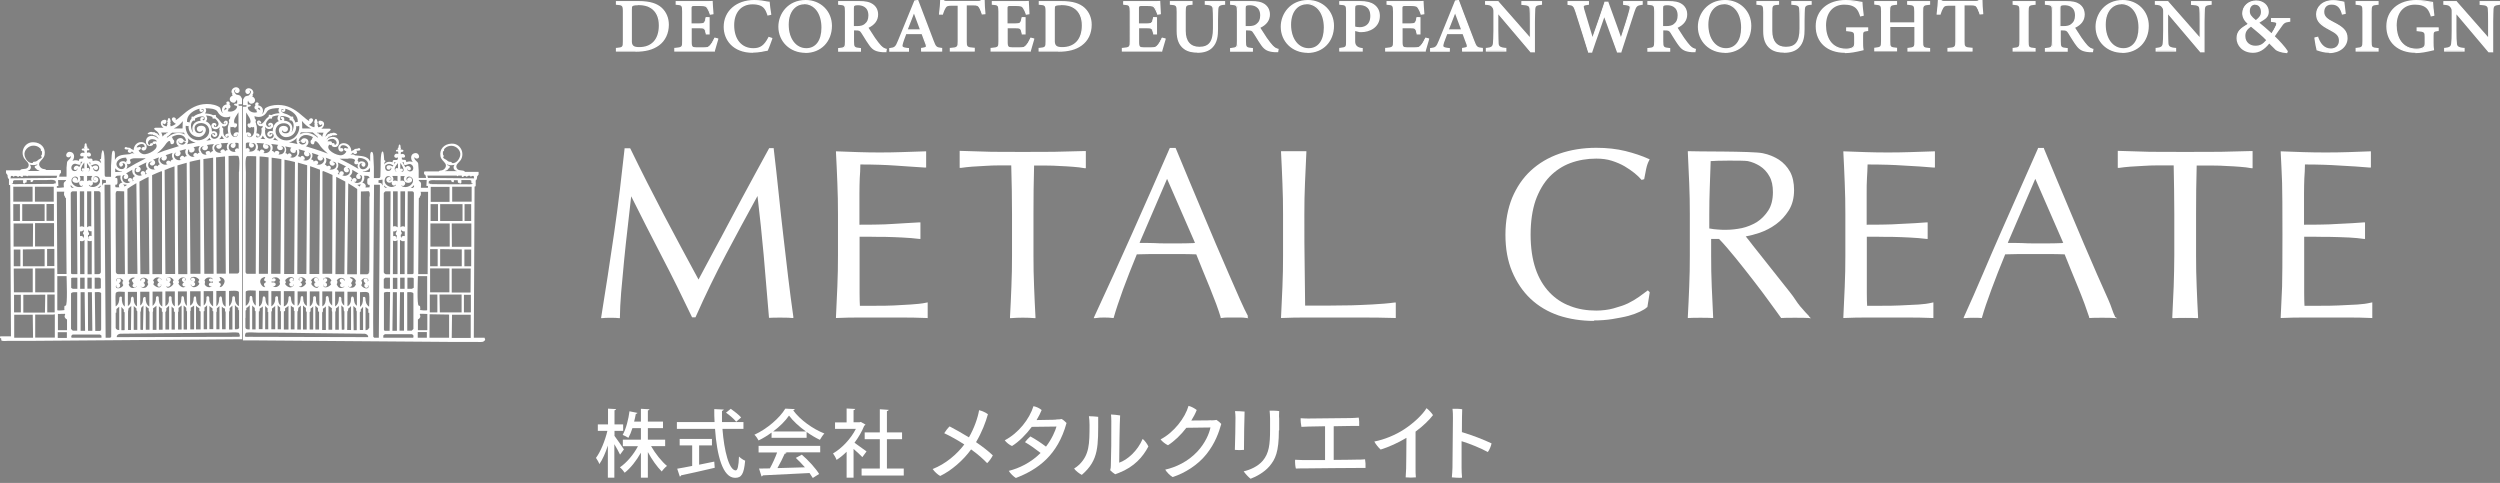 <?xml version="1.0" encoding="UTF-8"?><svg id="_レイヤー_1" xmlns="http://www.w3.org/2000/svg" viewBox="0 0 161.88 31.27"><rect x="0" y="0" width="161.88" height="31.27" fill="#808080" stroke="none"/><defs><style>.cls-1{stroke:#231815;stroke-miterlimit:10;stroke-width:0px;}.cls-1,.cls-2{fill:#fff;}.cls-2{stroke-width:0px;}</style></defs><path class="cls-2" d="M21.41,9.16s0,0,0,0h0Z"/><path class="cls-2" d="M20.6,8.9s-.02,0,0,0h0Z"/><path class="cls-2" d="M19.56,8.32c.09,0,0-.05,0,0h0Z"/><polygon class="cls-2" points="20.94 18.49 20.94 18.49 20.94 18.49 20.94 18.49"/><path class="cls-2" d="M19.58,9.26s.07.03,0,0h0Z"/><path class="cls-2" d="M20.59,10.13s-.03.07,0,0h0Z"/><path class="cls-2" d="M23.88,17.65s0-.02.01-.03c0-.15-.03.05-.01.03Z"/><polygon class="cls-2" points="15.99 10.11 15.99 10.11 15.99 10.11 15.99 10.11"/><path class="cls-2" d="M16.34,19.29s0-.02,0,0h0Z"/><polygon class="cls-2" points="20.11 10.13 20.11 10.13 20.11 10.14 20.11 10.13"/><path class="cls-2" d="M16.76,6.96s.05.04,0,0h0Z"/><path class="cls-2" d="M18.46,7.04s.06.02.11.03c-.04-.01-.07-.02-.11-.03Z"/><path class="cls-2" d="M20.33,9.63s0,0,0,0c.04.01.06.02.08.02-.02,0-.06-.02-.08-.02Z"/><path class="cls-2" d="M17.19,19.35c0-.05,0,0,0,0h0Z"/><polygon class="cls-2" points="21.85 18.52 21.85 18.52 21.85 18.52 21.85 18.52"/><path class="cls-2" d="M21.35,10.46s-.03.07,0,0h0Z"/><path class="cls-2" d="M22.2,19.88s.02.02,0,0h0Z"/><path class="cls-2" d="M22.98,10.37s-.03.05,0,0h0Z"/><path class="cls-2" d="M23.06,19.97s0,.04,0,0h0Z"/><path class="cls-2" d="M21.13,19.21s-.03.03,0,0h0Z"/><path class="cls-2" d="M22.3,10.87s-.04.06,0,0h0Z"/><path class="cls-2" d="M17.8,8.91s.04.05,0,0h0Z"/><path class="cls-2" d="M16.86,8.99c.12,0,.08-.05,0,0h0Z"/><path class="cls-2" d="M16.62,9.27s.07.08,0,0h0Z"/><path class="cls-2" d="M19.23,8.94c-.06.13,0,0,0,0h0Z"/><path class="cls-2" d="M17.09,18.39c.02-.07-.02.06,0,0h0Z"/><path class="cls-2" d="M20.14,18.36s.02-.01,0,0h0Z"/><path class="cls-2" d="M29.04,10.91s0,0,0,0h0Z"/><path class="cls-2" d="M20.88,8.82c.01-.08,0,.02,0,0h0Z"/><path class="cls-2" d="M31.38,21.89v-.02h-.7l.05-9.79.07-.02v-.02s.01-.21,0-.35c.09-.06.09-.18.09-.26.04-.04.09-.13.1-.13h0v-.17h-.88c-.1-.17-.42-.02-.53-.23-.13-.23.15-.37.26-.55.27-.45-.03-1.08-.61-1.05-.47.02-.79.36-.71.81.04.22.19.3.31.47.14.2-.07.46-.29.46v.03-.03c-.06,0-.1.02-.13.06h-.92l-.03.04v.14s.01,0,.01,0c0,0,.04.04.07.05.03.05.03.13.05.19h-.48v-.48c0-.15-.03-.29-.03-.43,0-.16-.33-.26-.23-.44.02.06.07.1.14.1.25,0,.15-.36-.07-.36h0c-.34.01-.37.37-.19.59-.13-.07-.29-.06-.42,0-.02-.23-.12-.1-.29-.18,0-.03,0-.09,0-.14.02.02.05.03.09.03h0c.23,0,.1-.34-.16-.22,0-.06,0-.12.02-.14.03-.03.11,0,.14-.05.07-.1-.11-.13-.17-.11v-.02s.05-.09,0-.11c0-.05,0-.14-.03-.18-.1-.1-.1.15-.11.18-.07.02-.06.1,0,.12,0,0,0,0,0,0-.05,0-.18.02-.16.09.01.07.1.02.14.05,0,.01.01.08.01.15-.03-.01-.07-.02-.11-.02h0c-.13,0-.22.2-.08.26h0s0,0,0,0c.03.01.06.01.08.01.04,0,.07-.02.08-.05.01.08.02.16-.07.19h-.18c-.08,0-.09.1-.09.15-.2-.07-.42-.04-.54.14v-.02s.02-.1.03-.14c.09-.03.05-.11-.03-.12-.03-.56-.08-.56-.11-.56h-.01c-.06.02-.1.25-.11.62v.22c0,.29-.02.65-.02.79-.02.05-.05.08-.06.09h-.36s0-.73,0-.73c0,0-.02-.38-.03-.59v-.03s0-.41-.14-.34c-.09.04-.07.33-.07.4v.21s-.01,0-.01,0c-.16-.39-.63-.34-.98-.39-.06-.08-.21-.08-.29-.02.06-.05.1-.11.17-.16.1.22.4.01.2-.12.02,0,.03,0,.04,0h.03c.06,0,.15,0,.19-.04.04-.05-.01-.13-.07-.13h-.01s-.07.03-.11.04h-.02c-.05,0-.15,0-.2.08-.05.01-.11.06-.16.09,0-.27-.18-.52-.49-.53h-.01c-.24,0-.43.22-.31.45.05.1.2.14.28.04.08-.11-.08-.22-.18-.15-.03-.33.44-.22.52,0-.03,0-.08,0-.11,0-.2-.11-.25.13-.04.18.04,0-.02.09-.03.1-.06.08-.15.14-.26.16-.29.06-1.13-.37-.78-.7,0,.07.09.05.13.02,0,0,0,0,0,0,0,.14.19.18.31.14.15-.06.2-.25.16-.38-.1-.36-.59-.32-.79-.09h0s0,.01,0,.01c0-.09.12-.11.14-.2h0s.08,0,.11-.03c.05,0,.1-.01.12-.06.04,0,.1.02.13,0,.06,0,.29.01.14-.1-.06-.05-.2-.1-.27-.04h-.03c-.05,0-.14,0-.16.05-.05,0-.13.02-.15.09-.04.02-.08.06-.11.11.03-.13.08-.24.2-.33.07-.05.25-.18.06-.21h-.52c.2-.13.28-.45-.02-.51-.35-.07-.07.48.06.2.08.14-.14.22-.25.22,0-.03,0-.08-.04-.12.03-.07,0-.11-.02-.13.02-.02.06-.08.02-.11-.02-.04-.05-.25-.14-.16-.05.05-.1.22-.04.27h0s-.04.1,0,.15c-.01.02-.02.05-.03.1-.14-.03-.28-.11-.34-.16.1-.04.28-.21.26-.32-.04-.21-.36-.05-.23.08-.04-.01-.14-.06-.35-.25l-.05-.04c-.39-.35-.84-.68-1.39-.74-.31-.04-.65-.01-.94.12-.06.03-.15.07-.17.13-.04.12-.05.26-.19.33.1-.1.1-.27.04-.39-.07-.13-.18-.15-.3-.2.1-.04.07-.16-.04-.17-.12-.01-.15.14-.11.21-.12.08-.06.27.09.26-.07.07,0,.1.03.16-.24.09-.57-.04-.62-.29l.05-.06s.16,0,.15-.09c0-.06-.15-.05-.19-.05-.01-.04-.03-.24.03-.26-.05.02.09.18.12.19.07.04.17,0,.23-.04.17-.12.07-.39-.13-.41.07,0,.1-.05.05-.1h-.01s0,0,0,0c.22-.24-.15-.57-.39-.38-.1.08-.08.26.05.31.15.05.28-.17.12-.22h.01c.21,0,.09.23,0,.3l-.04.03c-.07.01-.15.03-.22.06-.03.02-.11.16-.13.2v.36h.22s.02.06,0,.08c-.03.03-.14.02-.23.02v15.13h.55s12.86.1,12.86.1h0c.34,0,.68,0,1.02,0,.23,0,.46,0,.69,0,.05,0,.5.04.48-.06.06-.01.1-.06.08-.12ZM23.21,10.22c.24,0,.52.09.61.31.08.19-.09.43-.31.43h.05-.05c-.34,0-.28-.5-.03-.36-.21.01.07.36.17.11.1-.26-.31-.35-.45-.17,0,0,0,0,0-.01.02-.06,0-.14-.07-.15.05-.04.08-.09.07-.16ZM23.33,12.01s-.03.05-.03.07c-.04-.03-.1-.07-.17-.11.04,0,.08-.01.12-.02h0c.06,0,.11,0,.15,0-.03,0-.06.03-.09.06h0s0,0,0,0ZM23.41,11.7c-.09.15-.39.22-.49.05.12.1.24-.1.12-.19-.13-.1-.29.05-.26.18-.02-.01-.04-.03-.07-.04.15-.08.04-.26-.08-.29.14-.09.22-.26.17-.42.14.08.28.16.41.24-.19.07-.21.37.03.36.2-.01.1-.26.03-.25.23-.04.19.24.13.36ZM23.1,20.16v1.2s0,0-.01.02h-.19s-.02-1.57-.02-1.57c.07.07.15.14.18.16,0,.05-.01.16.04.19ZM22.91,19.34c0-.06-.02-.14-.1-.14h0c-.11,0-.08.23-.09.29-.02.14-.08.27-.22.34v-.94s.61,0,.61,0v.91c-.16-.11-.19-.29-.19-.46ZM22.73,19.82v1.55h-.25s.01-1.2.01-1.2c.05-.04.06-.1.06-.19.05-.03.12-.09.17-.15ZM22.75,18.37c-.06-.06.11-.15.08-.27-.02-.05-.25-.11-.16-.14.17-.05.33.09.38.23-.04.06-.07.16,0,.21-.02.06-.09.23-.27.23h-.02c-.07,0-.24-.03-.21-.14.02.21.37.04.19-.13ZM22.48,17.75l.07-5.88c.28.16.46.29.58.37l-.02,5.52h-.63ZM22.55,10.26c.15,0,.32-.02.44.1,0,0,0,0,0,.02-.03.06-.07.13-.04.2.04.08.18.08.24.02-.06.11-.05.24.03.33h-.02c-.39-.23-.8-.45-1.21-.65.19,0,.38,0,.57,0ZM21.88,10.52c.17.08.35.16.53.26-.05.02-.09.05-.12.09-.08.12.01.29.16.29h.01c.23-.01.1-.3.02-.26.19-.1.21.26.13.35-.11.13-.32.19-.46.08.13.02.14-.15.06-.21-.13-.1-.29.05-.24.19,0,0,0,0,0,0-.04-.02-.07-.04-.11-.06.15-.06.06-.26-.06-.29.11-.11.14-.29.07-.43ZM22.11,19.34s0,0,0,0c0,0,0,0,0,0h0c0-.14-.18-.18-.17-.03,0,.21-.05.41-.24.53v-.96h.59s0,.9,0,.9c-.16-.11-.18-.26-.19-.44ZM22.3,20.17v1.16s-.03.02-.05.02h-.12s-.03-1.58-.03-1.58c.03.04.07.07.1.1.02.02.04.04.05.05,0,.04.01.18.02.21v.02s.04.01.04.01ZM21.95,21.35h-.24v-1.15s.04-.08.04-.1v-.13c.08-.05.14-.09.19-.16v1.54ZM22.09,18.04c-.15.05-.1.25.03.29-.07.02-.11.09-.1.16.01.07.07.12.15.11.06,0,.1-.04.12-.1,0,0,0,0,0,0,.02.1-.11.15-.19.15h-.01c-.12,0-.18-.05-.23-.13.01.02.03.04,0,0-.02-.02,0-.01,0,0-.04-.05-.05-.1-.06-.13.06-.04.04-.12.04-.18h0s0-.02,0-.02c0,0-.02-.01-.04-.02.07-.12.19-.19.33-.18.08,0,.27.11.14.21.04-.09-.08-.18-.17-.15ZM22.3,17.75h-.58s.05-6.3.05-6.3c.18.09.37.19.52.27l.07.04-.06,5.98ZM21.47,10.35c-.05.03-.1.07-.12.11-.05.12.04.27.18.27.08,0,.16-.06.15-.14,0-.06-.12-.08-.15-.12,0,0,.16,0,.2.06.06.07.07.17.04.26-.06.17-.3.23-.46.17.16.02.14-.22-.01-.23h0s-.09.01-.13.05c-.02-.06-.07-.11-.14-.13.11-.12.14-.3.06-.44.12.04.24.09.38.15ZM21.49,20.18h.02s0,1.17,0,1.17h-.24s0-1.56,0-1.56c.08.07.18.14.22.17,0,.06-.02.16.01.21ZM21.28,19.3c0-.06-.02-.13-.09-.13h0s-.06.02-.07.03c-.03.03-.02.08-.02.08,0,.21-.02.44-.23.56v-.97s.64,0,.64,0v.92c-.17-.14-.22-.29-.22-.5ZM20.65,20.2h0s.01,0,.01,0v1.14s-.24,0-.24,0v-1.54c.06.06.14.12.17.15,0,.08-.02.19.05.25ZM20.46,19.3s0-.07-.03-.1c0,0,.02.02,0,0,0,0,0,0,0,0-.02-.02-.04-.02-.06-.02h0c-.06,0-.11.06-.09.11,0,.2-.02.43-.22.55v-.97s.62,0,.62,0v.95c-.21-.1-.23-.31-.22-.52ZM20.28,19.84v1.5s-.23,0-.23,0v-1.13s.06-.05.06-.05v-.18c.06-.03.12-.08.17-.14ZM20.49,17.98c-.19-.01-.21.24-.05.3-.17.07-.09.3.08.3h0c.05,0,.09-.03.11-.07-.04.3-.43.02-.48-.14.06-.04.04-.1.04-.15h0s0-.02,0-.02c-.02-.01-.04-.02-.06-.03.07-.12.19-.23.34-.21.15.01.24.23.05.23-.02,0-.03,0-.05-.01.02,0,.03.01.05.01.14,0,.1-.19-.03-.2ZM20.67,17.74h-.63s.04-6.98.04-6.98c.21.07.41.14.61.22h.03s-.05,6.75-.05,6.75ZM19.66,19.55s-.04-.26-.03-.26c.03-.15-.17-.16-.16,0-.02.19-.04.39-.2.52v-.94s.6,0,.6,0v.94c-.11-.06-.18-.15-.2-.26ZM19.86,20.2v1.14s-.24,0-.24,0v-1.56c.07.07.16.14.19.16v.22s.05.03.05.03ZM19.48,21.34h-.23s.01-1.18.01-1.18l.04-.02v-.02s0-.1.02-.19c.04-.03.1-.08.16-.14v1.55ZM19.82,18.35c-.06.14-.35.38-.47.16.02.02.04.03.08.03,0,0-.02,0,0,0,0,0,0,0,0,0,.02,0,.05,0,.07-.02h0s0,0,0,0c.1-.07.04-.21-.06-.24.13-.02.23-.22.07-.29-.12-.05-.21.13-.07.15,0,0,0,0,0,0-.15.06-.14-.19.07-.19.15,0,.26.09.31.21-.06.05-.07.12,0,.18ZM19.84,17.74h-.59s.04-7.21.04-7.21c.2.05.4.11.6.17l-.05,7.03ZM18.84,19.3s0,.02,0,0h0c0-.16-.17-.17-.16,0v.02c0,.21-.07.45-.3.52v-.99c.22,0,.45,0,.69,0v.92c-.19-.1-.22-.28-.23-.48ZM19.07,20.14v1.19s-.24,0-.24,0v-1.55c.06.08.16.12.2.14v.2s.04.02.04.02ZM17.57,19.84v-.99s.61,0,.61,0v.93c-.16-.1-.17-.32-.18-.49.02-.06-.02-.11-.09-.11-.06,0-.09.06-.09.11.02.22-.06.42-.25.55ZM17.82,19.82v1.5h-.25s0-1.15,0-1.15l.04-.02v-.17c.07-.05.14-.1.2-.16ZM17.65,18.1c-.11-.14.2-.15.25-.14.11.02.2.1.24.2,0,0,0,0,0,0-.05.03-.03.09-.03.14,0,.05.05.06,0,.13-.05.09-.17.16-.27.16h-.01c-.1,0-.18-.07-.19-.1.07.11.25,0,.21-.11-.04-.1-.16-.11-.26-.08v-.09c.09.05.24.03.26-.08.02-.13-.23-.16-.2-.03ZM18.14,19.91v.23s.05.02.05.02v1.16s-.21,0-.21,0v-1.57c.04.08.13.14.16.16ZM18.16,17.73h-.6s.03-7.52.03-7.52c.21.03.42.05.63.09l-.06,7.43ZM17.6,9.8h0s0,0,0,0h0ZM18.09,10.01c-.09,0-.05-.03-.02-.06,0,0,0,.01,0,0,.01-.02,0,0,0,0,.12-.16-.28-.29-.3-.04h0c-.01-.07-.08-.14-.16-.14h0s0,0,0,0c.07-.15.07-.33-.06-.45.15.02.31.04.47.06-.15.13-.06.36.15.34.08,0,.16-.06.15-.14,0-.08-.09-.08-.1-.14,0-.01.14.06.15.07.07.07.08.16.06.25-.04.15-.15.24-.31.24ZM17.19,19.35c0-.17-.16-.24-.18-.05-.02.2-.03.44-.24.55v-1.02c.18,0,.39,0,.61,0v.98c-.2-.14-.19-.46-.19-.47ZM17.37,20.19v1.13s-.2,0-.2,0v-1.51c.06.07.13.13.16.15v.24s.04,0,.04,0ZM17.02,19.84l-.02,1.47h0c-.08,0-.16,0-.24,0v-1.14s.05-.02.05-.02v-.02s0-.08.01-.16c.08-.03.15-.08.2-.13ZM17.23,18.26s-.13.09-.14.13c0,.04.04.22.11.19-.17.08-.34-.2-.35-.32-.01-.1.03-.19.11-.25.03-.02.18-.1.22-.06,0,0-.08.13-.08.16,0,.11.12.09.14.15ZM17.35,17.73h-.59s.05-7.6.05-7.6c.19.01.38.03.58.06l-.04,7.54ZM17.05,9.9c.24-.08-.19-.4-.23-.08-.03-.06-.08-.09-.15-.09h0s-.01,0-.02,0c.08-.14.08-.32-.03-.45,0,0-.01-.01-.02-.02.16,0,.33.02.5.03-.15.13-.06.38.16.35.09-.01.15-.09.12-.18-.04-.11-.19-.05-.2-.07-.03-.05.2-.02.23,0,.1.06.12.17.1.28-.05.2-.25.27-.45.24ZM16.86,8.99c.08-.05.13-.14.16-.21.03.07.08.16.17.23-.11,0-.22-.02-.33-.02ZM17.5,8.98c-.29,0-.35-.31-.34-.54.07-.07-.02-.14,0-.23.06.09.16.15.27.15.18,0,.36-.2.21-.36-.12-.13-.38.02-.23.15l.05.05v-.07s0-.05.04-.05h0c.06,0,.02.12-.02.13-.07.03-.17-.01-.21-.07-.12-.17.05-.35.18-.46h.16s.02-.12.02-.12c.13-.06.31-.09.42-.09-.1.1-.12.28.01.37-.29.11-.4.38-.4.66-.03-.01-.07-.02-.12-.02h-.01c-.17,0-.31.2-.17.33.18.17.37-.13.24-.16h-.01c-.06,0-.05.07-.1.08-.06,0-.05-.08-.01-.1.08-.04.17-.01.22.07.08.13-.06.28-.2.27ZM17.8,8.91c.04.05.12.13.22.19-.12-.02-.24-.03-.34-.05.07-.04.1-.1.11-.15ZM18.38,20.17l.08-.04v-.17s.16-.09.22-.16v1.54s-.3,0-.3,0v-1.15ZM18.48,18.18c-.05-.08.19-.21.23-.22.09-.02.22-.03.29.04.06.07.04.19-.07.19h0s-.04-.01-.05-.02c0,0,0,0,0,0,.12.05.18-.11.06-.16-.14-.05-.24.09-.19.2,0,.02.04.05.08.07-.16.06-.11.28.06.27h0c.08-.01.16-.11.07-.17.16.08-.05.23-.15.23-.14,0-.32-.12-.35-.25.07-.03.07-.13,0-.17ZM19.05,17.74h-.65s.02-7.4.02-7.4c.22.04.45.09.68.15l-.05,7.25ZM18.78,10.16s.03.01,0,0c.25,0,0-.4-.16-.15,0,0,0,0,0,0-.02-.05-.07-.09-.14-.09.07-.14.08-.31-.02-.44.14.03.27.05.41.08-.12.09-.09.28.06.33.07.02.15.02.2-.03.03-.03.02-.13.03-.14.09-.07.09.23.08.27-.07.16-.26.27-.44.19ZM18.71,9.22c.22-.04.36-.15.52-.29,0,0,0,0,0,0-.06.13-.04.28.04.4-.17-.04-.36-.08-.56-.11ZM19.62,10.35c.29.03-.03-.47-.18-.15-.03-.06-.09-.08-.16-.08.1-.13.15-.32.05-.46.12.03.27.07.43.12-.13.1-.08.3.08.34.07.02.14,0,.18-.06.05-.08,0-.13-.06-.19,0,0,.1.05.1.06.05.06.07.15.05.22,0-.03.02-.07,0,0-.01.05,0,.03,0,0-.05.21-.29.3-.49.21ZM19.76,9.09c.23.16-.25.46-.41.1l.14-.05c.01.05.04.09.09.11.12.04.28-.04.18-.17ZM20.51,10.63c.17-.02.09-.23-.05-.23-.06,0-.11.03-.14.08,0-.09-.09-.15-.18-.16.1-.12.13-.28.05-.42.15.05.3.1.45.15-.03.02-.05.05-.07.08-.05.12.04.26.17.27.13.01.24-.15.12-.24.35.16-.02.64-.37.47ZM20.87,20.22l.04-.05v-.18c.06-.03.13-.09.19-.15v1.53s-.24,0-.24,0v-1.13ZM21.45,18.39c-.07.15-.46.35-.52.1,0,.01,0,.03,0,0,0-.01,0,0,0,0,0-.03,0-.07.04-.08-.07.07,0,.15.09.16.17,0,.14-.25,0-.29.13-.03.19-.21.04-.26-.09-.03-.21.04-.13.13,0,0,0,0,0,0-.16-.1.1-.19.18-.19.15,0,.26.08.31.21-.08.04-.1.17-.02.23ZM20.88,17.74v-6.63s.03-.02.04-.04c.21.08.41.17.61.26l-.02,6.4h-.63ZM21.63,9.02c.16.06.26.31.04.37.03-.1-.09-.17-.17-.11,0-.05-.02-.12-.08-.13-.07,0-.14,0-.21,0,.05-.15.29-.19.42-.14ZM20.95,8.59c-.02.06-.07.15-.08.23,0,.02,0,.03,0,.05-.01-.03-.03-.05-.05-.06-.03-.06-.07-.11-.15-.11-.01-.04-.07-.1-.12-.07,0,0-.02-.02-.03-.04h.43ZM20.14,8.32c-.21,0-.48,0-.57,0,0-.16,0-.33-.02-.49.17.2.35.38.6.49ZM19.48,8.57h.76s.06.05.1.07c.02.05.05.08.1.09.01.04.04.06.09.07.02.04.04.08.07.1-.02,0-.03,0-.05,0-.06-.06-.35-.3-.71-.3h0c-.2,0-.34.04-.43.11.03-.06.06-.11.07-.13ZM19.63,8.77c.22-.07.45,0,.64.11-.05.04-.06.11-.08.16-.12.04-.1.26.02.3.2.06.1-.19.21-.2.13,0,.27.24.33.33.14.18.31.33.48.48-.35-.14-.64-.23-.89-.31-.03,0-.02,0,0,0-.18-.06-.36-.12-.54-.17.21-.09.25-.42.01-.5-.1-.04-.24-.02-.29.08-.03.06-.08.09-.16.08-.05,0,.03-.16.04-.17.05-.08.14-.15.23-.18ZM18.97,8.97c-.31.2-.73.15-.98-.11-.23-.24-.19-.66.12-.82.25-.13.67-.06.68.27,0,.14-.06.3-.23.32-.15.02-.35-.04-.29-.21.06.18.33.16.37-.02.04-.17-.13-.25-.28-.25-.53.02-.29.73.16.73.42,0,.69-.34.66-.72.06.03.14.02.19-.02.05.22-.07.63-.39.83ZM18.35,7.13s0,0-.01,0h0s-.02-.03-.05-.03h0c-.12,0-.05.15.05.15.12,0,.17-.12.12-.21.2.04.17.04.11.03.38.12.75.43.71.83-.01,0-.03,0-.04,0h-.01s-.08.01-.1.04c-.03-.08-.06-.17-.13-.24l-.02-.15h-.14s-.15-.14-.44-.21c-.07-.03-.19-.09-.2-.18-.01-.1.16-.16.16-.03ZM18.75,7.66v.13s.12.01.12.01c.23.15.15.6,0,.78.17-.39-.02-.74-.48-.77.05-.09.02-.24-.11-.24h0c-.17,0-.14.11-.02.15.04.01-.1.15-.13-.02-.06-.34.5-.12.62-.05ZM16.76,6.96c.06.05.1.12.09.2-.02-.06-.1-.1-.17-.1.03-.02.06-.05.08-.1ZM17.28,7.24c.13-.23.56-.24.8-.24-.03.04-.05.09-.05.14,0,.09.04.15.08.19-.14,0-.4.04-.53.12-.11-.01-.14-.02-.14-.02h-.03l-.02.13c-.13.09-.21.19-.3.32-.04.06-.13.16-.22.15-.05,0-.15-.05-.1-.11.01,0,.03.03.05.06v.02s.04,0,.04,0c.13-.03,0-.2-.09-.2h0c-.27.01-.09.49.24.35,0,.05-.01.1-.02.11-.08.05-.08.1-.05.14,0,.13,0,.3-.09.4-.06.06-.14.13-.23.09-.06-.03-.04-.13.03-.12,0,0,0,0,0,0-.03.1.12.11.15.03.04-.11-.11-.19-.2-.16.03-.17.07-.41-.01-.57,0-.03,0-.1-.05-.17.07-.1.02-.17-.05-.24.01-.05,0-.1-.02-.14.35.13.65.02.82-.29ZM15.94,7.28c.13.23.32.42.28.68,0-.07-.08.02,0,.05-.33-.12-.18.39.04.23l.03-.02c.05.04.11.03.16-.01.03.2.03.48-.14.62-.21.17-.45-.11-.24-.15-.12.05-.02.17.07.17h.01c.25-.01.06-.4-.22-.25,0-.47,0-.97.01-1.31ZM15.93,9.3c0-.1.19-.07.24-.07-.13.14.01.43.21.3.14-.09.03-.31-.12-.22.02-.03.06-.05.11-.05h.01c.18.01.22.22.17.35-.07.18-.26.23-.45.2.17-.04,0-.33-.18-.18,0-.07,0-.19,0-.35ZM15.99,10.11s-.01,0,0,0c.02,0,.03,0,.04,0,0,0,0,0,0,0,0,0-.02,0-.03,0,.11-.01.33,0,.59.01l-.03,7.61c-.49,0-.55,0-.56,0-.09-.01-.1-.12-.1-.12,0-2.16,0-4.31.02-6.47,0-.09-.08-1,.08-1.02ZM16.34,19.29c0-.05-.02-.13-.09-.13h0c-.12,0-.08.19-.09.26-.02.14-.1.32-.25.38,0-.3,0-.59,0-.89,0-.16.56-.09.65-.09v.97c-.16-.13-.22-.32-.22-.52ZM16.55,20.17v1.16s-.22,0-.22,0v-1.55c.06.07.14.14.17.16v.17s.05.05.05.05ZM15.9,20.58v-.47s.05-.04.05-.04h0s0-.06,0-.13c.09-.03.17-.11.22-.18v1.57c-.14,0-.28.01-.28-.16,0-.19,0-.39,0-.58ZM16.14,21.81c-.06,0-.24.02-.28-.03,0-.08.02-.22.09-.24,0,0-.05.02,0,0,.24-.04.52,0,.76,0,.32,0,.64,0,.96,0,.82,0,1.63.02,2.45.03,1.16.01,2.33.03,3.49.04,0,0,.01,0,.02,0h0c.12.03.22.09.21.22l-7.68-.02ZM23.36,20.16c0-.06,0-.12,0-.13.06-.05.1-.11.15-.17v1.51c-.06,0-.12,0-.19,0,0,0-.01-.01-.02-.02v-1.13l.05-.05h0ZM23.89,21.23s-.02.14-.21.15h-.01s0-1.51,0-1.51c.06.06.15.12.18.15v.23s.06.01.06.01v.98ZM23.9,19.86c-.21-.15-.23-.34-.24-.57,0,0,0,0,0,0-.02-.1-.19-.09-.16.02v.04c.01.18-.03.4-.19.52v-.95h.02c.14,0,.54-.08.57.11.04.27,0,.57,0,.85ZM23.68,18.02c-.2.01-.15.26,0,.32-.06.03-.09.08-.09.16,0,.09.08.14.14.14h.01c.09-.01.16-.14.05-.18.09,0,.1.1.06.16-.06.08-.2.06-.27.02-.07-.03-.17-.1-.19-.18,0-.03.03-.04.04-.06.02-.04.01-.1.01-.15l-.02-.03s-.03-.01-.04-.02c.05-.11.19-.22.32-.2.14.01.24.23.05.23.12,0,.07-.22-.08-.21ZM23.92,12.72c0,.18,0,.37,0,.55,0,.58,0,1.15,0,1.73,0,.87,0,1.75-.01,2.62,0,.02-.01.03-.01.03-.02.05-.07.11-.13.11h-.45s.05-5.36.05-5.36l.5-.02c.1.06.07.24.07.34ZM23.91,12.13s-.08,0-.25.01c.08-.15-.05-.29-.2-.31.12-.11.17-.31.11-.45.15,0,.33-.03.36.15h-.05s-.09.02-.09.07c0,.08-.06.39.11.37h.04c0,.15-.02.17-.02.17ZM23.94,11.09s0,.05-.01.05c0,0,0,0,0,0l-.42-.02s-.02-.01-.03-.02c.2,0,.39-.07.48-.25v.24ZM26.15,10.5s-.01.16.05.19h.02s0,0,0,0c.16,0,.29-.16.46,0,.14.13.1.42-.13.41-.11,0-.21-.08-.17-.19,0,0,0,0,.01-.01-.02.06.02.13.09.13h0c.3-.02,0-.47-.23-.19-.06-.12-.13-.23-.2-.34.03,0,.07.01.1.01ZM25.94,11.73v-.33s.27,0,.27,0c-.08.11-.07.26-.01.34-.01-.02-.03-.04,0,0,.02.03.01.02,0,0,.12.18.57.11.47-.14-.12-.3-.47.07-.23.12-.13,0-.16-.18-.07-.25.15-.11.35.03.37.18.05.34-.45.6-.74.39,0-.01.01-.03.01-.05.09.14.24-.03.23-.13-.02-.14-.19-.22-.31-.13ZM26.03,11.11s-.06-.03-.06-.04c0,0,0,0,0,0,.18.08.16-.25-.05-.13v-.39c.06.07.38.56.11.57ZM25.93,12.39h.3s-.01,2.3-.01,2.3c-.09-.06-.22-.05-.29.03v-2.33ZM26.01,15.44c-.07-.06-.06-.16-.06-.24.07-.02.07-.11.05-.16,0-.03-.03-.03-.04-.03.01-.06.03-.15.05-.18-.05.12.11.18.2.15v.31c-.08-.03-.22,0-.22.1,0,.02,0,.03.01.05ZM25.91,15.54s.09.07.16.08h.01s.08,0,.12-.02v2.15s-.3,0-.3,0v-2.21ZM26.2,17.98v.72s-.29,0-.29,0v-.72c.1,0,.2,0,.29,0ZM25.9,18.92h.26s0,2.49,0,2.49h-.29s.03-2.49.03-2.49ZM25.77,10.56v.34c-.2-.1-.24.22-.08.18-.1.09-.15-.13-.13-.19.04-.12.13-.23.21-.33ZM25.44,18.7v-.71c.09,0,.19,0,.29,0v.72c-.1,0-.2,0-.29,0ZM25.7,18.92v2.5s-.29,0-.29,0l.03-2.5h.27ZM25.72,17.75h-.28s.01-2.17.01-2.17c.09.05.2.04.29-.03v2.2ZM25.65,14.83c.03.05.03.13.03.19-.06.02-.07.14-.04.18.01.01.03.02.05.02,0,.05,0,.13,0,.15h0c0,.06-.02.11-.09.12.17-.07,0-.28-.14-.19v-.32c.1.03.24-.03.2-.14ZM25.45,14.67v-2.28s.3,0,.3,0v2.33c-.09-.07-.21-.1-.3-.05ZM25.4,11.39h.34s0,.35,0,.35c-.04-.03-.09-.05-.16-.05-.05,0-.1.01-.14.04.06-.1.04-.24-.04-.33ZM25.01,10.68c.09-.08.22-.09.32-.04.06.03.14.11.18,0v-.03s.02-.01.02-.01c0-.04,0-.08,0-.1.03,0,.06,0,.09,0-.06.08-.16.21-.21.29-.1-.11-.41-.14-.38.07.03.22.35.11.25-.02.02,0,.07.04.06.07,0,.02-.03.16-.2.16h-.01c-.2,0-.25-.29-.13-.41ZM25.15,11.41v-.03s0,.03,0,.03c.13,0,.21.1.18.22-.01.04-.13.14-.15.05.17.07.2-.29-.04-.21-.21.07-.14.36.07.36h.01c.06,0,.12-.02.16-.06-.09.17.15.36.24.17,0,.04,0,.08,0,.08h0s-.12.08-.25.09h0c-.18,0-.37-.11-.44-.27-.07-.15,0-.43.21-.44ZM24.87,12.01c.05.06.12.11.2.15h-.1c-.06-.01-.09-.08-.1-.09v-.06ZM24.86,12.5v-.02c.05-.05.08-.09.1-.09.02,0,.15,0,.33,0l-.03,5.37h-.12c-.15,0-.22.02-.29-.12v-5.14ZM24.85,18.07s.07-.08.1-.09h.3s0,.71,0,.71c-.11,0-.31.03-.4-.03v-.59ZM24.85,18.97c.09-.1.28-.06.41-.06l-.03,2.51h-.33s-.04-.07-.04-.07v-2.38ZM24.53,21.87h-.29s-.06-.04-.07-.07c-.02-.12.01-5.37.05-9.84.07,0,.28,0,.34,0v-.03s0,.03,0,.03c.04,0,.04.02.04.04v.24h0s-.07,9.63-.07,9.63ZM24.77,11.99s-.02,0-.03,0c0-.14-.11-.15-.23-.15v-.17s.26-.04.26-.04v.36ZM26.76,21.87h-1.94v-.15l.1-.08h1.77s.09.1.09.1l-.02.12ZM26.77,21.3l-.11.11h-.29s0-2.49,0-2.49c.13,0,.32-.04.4.08v2.3ZM26.78,18.64s-.1.06-.11.06c0,0-.12,0-.29,0v-.72s.17,0,.17,0c.05,0,.22-.02.24.05v.61ZM26.78,17.71s-.06.04-.07.04h-.34s.03-5.36.03-5.36h.29c.06,0,.1.05.11.1l-.02,5.22ZM26.81,12.1s-.07.06-.08.07h-.13c.08-.05.15-.11.21-.19v.13ZM28.7,10.21c-.03-.05.1-.11,0-.16-.02-.02-.03-.21-.02-.24.06-.01.1-.09.07-.14.04-.06.19-.23.48-.23v-.03s0,.03,0,.03c.32,0,.63.31.57.62-.04.23-.25.55-.54.5,0,0,0,0,0,0,0-.07-.06-.08-.11-.08-.11,0-.18-.07-.25-.13-.05-.04-.16-.07-.19-.13ZM29.04,10.91h0v-.03h0s0,.03,0,.03h0c.06,0,.1-.1.08-.14-.03-.07-.16-.03-.17-.13.05.02.13.06.25.06h.01c.11,0,.19-.02.24-.03-.09.05-.1.18-.06.26.05.1.11.11.21.15-.27,0-.53,0-.8,0,.08-.05.19-.05.23-.15ZM27.63,11.65l-.02.39h.1v.12s-.41,0-.44,0c0,0-.01-.02-.02-.03.02-.18.06-.32-.13-.42,0-.06,0,.14,0-.06h.52ZM27.64,21.87h-.59v-.37h.59v.37ZM27.65,21.38h-.59v-.69c.12-.06.21-.19.12-.31,0-.03.02-.06.02-.06.03,0,.42,0,.47.01v1.04ZM27.14,19.82h0s0,0,0,0h0ZM27.17,20.07s0,0,.01,0h.02s0-.01,0-.01c0,0,.03-.03,0-.21h0s0-.02,0-.02c-.02-.02-.05-.04-.08-.04-.14,0-.06-1.71-.06-1.91h.6s0,2.2,0,2.2c-.03.05-.47,0-.5-.01ZM27.68,17.75h-.6c0-.4.04-4.55.04-4.91.06-.03.07-.1.08-.14.07-.03.07-.24.03-.28h.49l-.03,5.34ZM27.68,11.37h1.89s.04.04.05.04h0s.03,0,.06-.04h.22s.01.09.01.09h.03s.1-.02.13-.07c.03,0,.06,0,.08,0l.02.05h.03s.11-.03.13-.06c.03,0,.08,0,.11,0,0,.02,0,.04.03.05h.02s.06-.01.07-.04c.04,0,.08,0,.11,0,0,.06.03.11.03.16l-2.99-.03-.04-.15ZM29.09,21.87h-1.28s.01-1.52.01-1.52h.11s1.15.02,1.15.02v1.5ZM27.89,13.07v-.97s1.22,0,1.22,0v.97s-1.22,0-1.22,0ZM29.95,13.22v1.09s-1.45,0-1.45,0v-1.09h1.45ZM28.36,13.22v1.09s-.48,0-.48,0v-1.09s.48,0,.48,0ZM29.12,14.46v1.51s-1.25,0-1.25,0v-1.5s1.25,0,1.25,0ZM29.9,16.15v1.09s-1.4,0-1.4,0v-1.11s1.4.02,1.4.02ZM28.34,16.13v1.11s-.49,0-.49,0v-1.11s.49,0,.49,0ZM29.1,17.38v1.55s-1.25,0-1.25,0v-1.55s1.25,0,1.25,0ZM28.32,19.07v1.16s-.49,0-.49,0v-1.16s.49,0,.49,0ZM28.48,20.23l-.02-1.16h1.43s0,1.16,0,1.16h-1.4ZM30.47,21.88h-1.22s.02-1.5.02-1.5h1.21s0,1.5,0,1.5ZM30.48,20.23h-.44s0-1.14,0-1.14h.45s0,1.14,0,1.14ZM30.48,18.94h-1.23s0-1.55,0-1.55h1.23s-.01,1.55-.01,1.55ZM30.5,17.24h-.43v-1.08h.44s0,1.08,0,1.08ZM30.5,15.98h-1.24s-.01-1.51-.01-1.51h1.27s0,1.51,0,1.51ZM30.51,14.31h-.43s0-1.09,0-1.09h.43s0,1.09,0,1.09ZM30.52,13.06h-1.24s0-.97,0-.97h1.26s0,.97,0,.97ZM30.63,11.87c-.03.1-.42.06-.49.06-.29,0-.57,0-.86,0-.47,0-.93,0-1.4-.01-.02-.02-.07-.06-.1-.03,0,0,0,0-.02,0v-.12c.04-.16.48-.09.6-.1.29,0,.58,0,.87,0-.07.06.07.13.12.13h.01s.04-.02.03-.13h.25c0,.06-.01.23.11.16v.05s.03,0,.03,0c.14.03.09-.15.09-.22h.57s.06.03.08.04c0,.06-.02.23.1.17h0Z"/><path class="cls-2" d="M27.89,11.91c.19,0-.02-.02,0,0h0Z"/><polygon class="cls-2" points="18.84 19.3 18.84 19.3 18.84 19.3 18.84 19.3"/><path class="cls-2" d="M9.97,9.16s0,0,0,0h0Z"/><path class="cls-2" d="M10.78,8.9s.02,0,0,0h0Z"/><path class="cls-2" d="M11.82,8.32c-.09,0,0-.05,0,0h0Z"/><polygon class="cls-2" points="10.45 18.49 10.45 18.49 10.45 18.49 10.45 18.49"/><path class="cls-2" d="M11.8,9.26s-.07.03,0,0h0Z"/><path class="cls-2" d="M10.79,10.13s.03.07,0,0h0Z"/><path class="cls-2" d="M7.51,17.65s0-.02-.01-.03c0-.15.03.05.01.03Z"/><polygon class="cls-2" points="15.39 10.11 15.39 10.11 15.39 10.11 15.39 10.11"/><path class="cls-2" d="M15.04,19.29s0-.02,0,0h0Z"/><polygon class="cls-2" points="11.27 10.13 11.27 10.13 11.27 10.14 11.27 10.13"/><path class="cls-2" d="M14.62,6.96s-.05.04,0,0h0Z"/><path class="cls-2" d="M12.92,7.04s-.06.02-.11.03c.04-.01.07-.02.11-.03Z"/><path class="cls-2" d="M11.05,9.63s0,0,0,0c-.04.01-.06.02-.08.02.02,0,.06-.02.08-.02Z"/><path class="cls-2" d="M14.19,19.35c0-.05,0,0,0,0h0Z"/><polygon class="cls-2" points="9.53 18.52 9.53 18.52 9.54 18.52 9.53 18.52"/><path class="cls-2" d="M10.03,10.46s.03.07,0,0h0Z"/><path class="cls-2" d="M9.19,19.88s-.02.02,0,0h0Z"/><path class="cls-2" d="M8.41,10.37s.03.05,0,0h0Z"/><path class="cls-2" d="M8.32,19.97s0,.04,0,0h0Z"/><path class="cls-2" d="M10.26,19.21s.03.03,0,0h0Z"/><path class="cls-2" d="M9.08,10.87s.04.06,0,0h0Z"/><path class="cls-2" d="M13.58,8.91s-.04.05,0,0h0Z"/><path class="cls-2" d="M14.53,8.99c-.12,0-.08-.05,0,0h0Z"/><path class="cls-2" d="M14.77,9.27s-.07.08,0,0h0Z"/><path class="cls-2" d="M12.15,8.94c.06.13,0,0,0,0h0Z"/><path class="cls-2" d="M14.3,18.39c-.02-.07.02.06,0,0h0Z"/><path class="cls-2" d="M11.24,18.36s-.02-.01,0,0h0Z"/><path class="cls-2" d="M2.34,10.91s0,0,0,0h0Z"/><path class="cls-2" d="M10.51,8.82c-.01-.08,0,.02,0,0h0Z"/><path class="cls-2" d="M.08,22.01c-.03.11.43.06.48.06.23,0,.46,0,.69,0,.34,0,.68,0,1.02,0h0l12.86-.1h.55s0-15.12,0-15.12c-.09,0-.2.01-.23-.02-.01-.02,0-.06,0-.08h.22v-.36s-.09-.18-.13-.2c-.07-.04-.15-.05-.22-.06l-.04-.03c-.09-.06-.21-.3,0-.3h0s0,0,0,0c-.16.06-.03.27.12.22.14-.04.15-.22.05-.31-.24-.2-.62.14-.39.38h0s-.01,0-.01,0c-.05.05-.02.1.05.1-.21.02-.31.28-.13.41.06.04.16.07.23.04.02-.01.16-.17.12-.19.06.02.04.22.03.26-.04,0-.18-.02-.19.05-.01.09.1.06.15.09l.05.06c-.06.25-.38.38-.62.29.02-.06.1-.09.03-.16.15,0,.21-.18.09-.26.04-.08.01-.23-.11-.21-.11.01-.13.13-.04.17-.13.05-.24.07-.3.2-.06.12-.06.29.04.39-.14-.07-.14-.2-.19-.33-.02-.06-.12-.1-.17-.13-.29-.13-.63-.16-.94-.12-.55.07-1,.39-1.39.74l-.05.04c-.21.19-.31.24-.35.25.13-.13-.19-.29-.23-.08-.02.11.16.28.26.32-.07.05-.2.13-.34.16,0-.05-.02-.09-.03-.1.03-.04.04-.11,0-.15h0c.06-.05.01-.22-.04-.27-.09-.09-.12.13-.14.16-.04.03,0,.09.02.11-.02.02-.05.07-.02.13-.03.04-.04.09-.04.12-.11,0-.32-.08-.25-.22.13.28.41-.27.06-.2-.3.06-.22.39-.02.51h-.52c-.2.04-.01.16.06.21.12.09.17.19.2.33-.03-.05-.07-.09-.11-.11-.01-.07-.1-.08-.15-.09-.02-.06-.11-.05-.16-.05h-.03c-.08-.05-.21,0-.27.04-.15.11.08.1.14.1.04.03.09,0,.13,0,.02.05.07.06.12.06.03.03.07.03.11.03h0c.02.09.15.11.14.2,0,0,0,0,0,0h0c-.21-.25-.69-.29-.79.07-.04.14,0,.33.16.38.12.04.3,0,.31-.14,0,0,0,0,0,0,.03.03.12.05.13-.02.35.33-.49.77-.78.7-.1-.02-.19-.08-.26-.16,0-.01-.07-.1-.03-.1.21-.04.16-.29-.04-.18-.02,0-.07,0-.11,0,.08-.23.56-.34.52,0-.1-.07-.26.05-.18.15.08.1.23.06.28-.04.12-.23-.07-.45-.31-.45h-.01c-.3,0-.48.26-.49.53-.04-.03-.1-.07-.16-.09-.05-.08-.15-.08-.2-.08h-.02s-.08-.02-.11-.04h-.01c-.06,0-.11.08-.07.12.04.05.13.04.19.04h.03s.03,0,.04,0c-.2.13.1.34.2.12.06.05.11.11.17.16-.08-.06-.22-.05-.29.02-.35.05-.82,0-.98.39h0s0-.21,0-.21c0-.07.03-.35-.07-.4-.13-.06-.13.3-.14.34v.03c-.02.21-.04.59-.04.59v.73s-.35,0-.35,0c-.01,0-.04-.03-.06-.09,0-.14,0-.5-.01-.79v-.22c-.01-.38-.05-.6-.11-.62h-.01s-.08,0-.11.56c-.08.01-.11.08-.03.12,0,.04.04.1.04.14v.02c-.13-.18-.35-.21-.55-.14,0-.05-.01-.16-.09-.16h-.18c-.09-.03-.09-.1-.07-.18.02.03.05.05.08.05.02,0,.05,0,.08-.01h0s0,0,0,0c.14-.06.05-.26-.08-.26h0s-.09.01-.11.02c0-.07,0-.14.01-.15.04-.02.13.02.14-.05.01-.07-.11-.1-.16-.09,0,0,0,0,0,0,.06-.02.07-.11,0-.12,0-.03,0-.28-.11-.18-.04.04-.03.13-.03.18-.06.02-.05.08,0,.11v.02c-.06-.01-.25.01-.17.11.03.05.11.01.14.05.01.02.02.09.02.14-.26-.12-.39.21-.16.22h0s.07-.01.09-.03c0,.06,0,.12,0,.14-.17.08-.27-.05-.29.18-.13-.06-.29-.06-.42,0,.18-.22.15-.58-.19-.59h0c-.22,0-.31.35-.07.36.07,0,.12-.03.14-.1.09.18-.23.28-.23.44,0,.14-.04.28-.03.43v.48h-.48c.02-.06.02-.13.05-.19.03-.01.06-.04.07-.05h0s0-.15,0-.15l-.03-.04h-.92s-.07-.06-.12-.06v.03s-.01-.03-.01-.03c-.22,0-.43-.26-.29-.46.12-.17.27-.25.31-.47.08-.45-.24-.79-.71-.81-.58-.03-.89.61-.61,1.05.11.17.38.31.26.55-.11.21-.43.06-.53.22H.39v.17h0s.06.1.1.14c0,.08,0,.2.09.26,0,.14,0,.34,0,.35v.02s.08.02.08.02l.05,9.79H.01v.02c-.03.06,0,.1.07.12ZM8.25,10.37c-.08.01-.09.1-.07.15,0,0,0,0,0,.01-.14-.18-.55-.09-.45.17.09.25.37-.1.17-.11.25-.13.31.36-.03.36h-.05.05c-.22,0-.39-.24-.31-.43.09-.23.38-.32.61-.31,0,.06.02.11.07.16ZM8.05,12.01h0s-.05-.05-.09-.06c.04,0,.09,0,.15,0h0s.08.02.12.02c-.07.05-.12.08-.17.11,0-.02-.01-.05-.03-.07,0,0,0,0,0,0ZM8.1,11.34c-.07-.01-.17.24.03.25.24.02.22-.29.03-.36.13-.08.27-.16.41-.24-.04.16.04.32.17.42-.12.04-.23.21-.08.29-.02.01-.04.03-.07.04.03-.13-.13-.28-.26-.18-.12.08,0,.28.12.19-.1.18-.41.11-.49-.05-.06-.11-.1-.4.13-.36ZM8.32,19.97s.11-.09.18-.16l-.02,1.56h-.19s0-.01,0-.01v-1.2s.03-.14.03-.19ZM8.28,19.81v-.91s.59,0,.59,0v.94c-.12-.07-.18-.2-.2-.34-.01-.06.01-.29-.09-.29h0c-.08,0-.1.08-.1.14,0,.18-.03.36-.19.46ZM8.83,19.97c0,.09.01.16.06.19v1.2s-.23,0-.23,0v-1.55c.05.06.12.12.17.15ZM8.83,18.51c.03.11-.13.14-.21.14h-.02c-.18,0-.25-.17-.27-.23.08-.05.05-.15,0-.21.05-.14.21-.28.38-.23.09.02-.15.08-.16.14-.04.11.14.21.08.27-.18.17.17.34.19.13ZM8.27,17.75l-.02-5.52c.11-.08.3-.21.58-.37l.07,5.88h-.63ZM9.41,10.27c-.41.2-.82.42-1.21.66h-.02c.08-.1.09-.23.03-.34.06.06.19.06.24-.02.03-.06-.01-.14-.04-.2,0,0,0-.01,0-.02.12-.12.29-.1.44-.1.19,0,.38,0,.57,0ZM9.57,10.95c-.13.03-.22.23-.06.29-.04.02-.08.04-.11.06,0,0,0,0,0,0,.05-.14-.1-.29-.24-.19-.08.06-.07.24.06.21-.14.11-.35.05-.46-.08-.08-.09-.06-.45.13-.35-.07-.04-.21.25.02.26h.01c.15,0,.24-.18.16-.29-.03-.04-.07-.07-.12-.09.18-.09.36-.18.53-.26-.07.14-.04.32.07.43ZM9.08,19.79v-.9s.59,0,.59,0v.96c-.19-.12-.24-.32-.24-.53.02-.15-.16-.11-.17.03h0s0,0,0,0c0,0,0,0,0,0,0,0,0,0,0,0,0,.18-.03.33-.19.44ZM9.12,20.16v-.02s.02-.17.02-.21c0,0,.03-.03.05-.05.03-.03.07-.07.1-.1l-.03,1.58h-.12s-.04,0-.05-.02v-1.16s.03-.01.03-.01ZM9.44,19.81c.05.08.11.11.19.16v.13s.02.07.05.1v1.15h-.24s0-1.54,0-1.54ZM9.13,18.19c-.13-.09.06-.2.14-.21.15-.01.26.06.33.18-.02.01-.04.02-.04.02h0s0,.02,0,.02c0,.06-.02.14.04.18,0,.03-.02.07-.06.13,0-.01.02-.02,0,0-.03.05-.01.02,0,0-.05.08-.11.13-.23.13h-.01c-.08,0-.2-.05-.19-.15,0,0,0,0,0,0,.01.07.05.1.12.1.08,0,.13-.04.15-.11.01-.07-.03-.14-.1-.16.13-.04.17-.24.03-.29-.09-.03-.21.06-.17.15ZM9.03,11.76l.07-.04c.15-.08.34-.19.52-.27l.05,6.3h-.58s-.06-5.98-.06-5.98ZM10.29,10.2c-.07.15-.05.32.06.44-.07.02-.12.06-.14.13-.04-.04-.09-.05-.13-.05h0c-.15,0-.17.25-.01.23-.16.07-.4,0-.46-.17-.03-.09-.02-.19.04-.26.04-.06.2-.06.2-.06-.04.04-.15.06-.15.12,0,.08.07.14.15.14.14,0,.24-.15.18-.27-.02-.05-.06-.09-.12-.11.13-.05.26-.1.38-.15ZM9.91,19.97s.14-.1.22-.17v1.56s-.24,0-.24,0v-1.16s.01-.01.01-.01c.03-.05.01-.16.01-.21ZM9.88,19.8v-.92s.63,0,.63,0v.97c-.21-.12-.23-.34-.23-.56,0,0,0-.05-.02-.08-.01-.01-.03-.03-.07-.03h0c-.07,0-.1.07-.09.13,0,.2-.06.36-.22.5ZM10.78,19.95s.1-.08.17-.15v1.54s-.24,0-.24,0v-1.14s.01,0,.01,0h0c.07-.06.05-.17.05-.26ZM10.71,19.82v-.95s.61,0,.61,0v.97c-.19-.12-.21-.34-.21-.55.02-.06-.04-.11-.09-.11h0s-.05,0-.06.02c0,0,0,0,0,0-.02.03,0,0,0,0-.03.04-.03.1-.03.1.02.2,0,.41-.22.52ZM11.26,19.98v.18s.06.05.06.05v1.13s-.21,0-.21,0v-1.5c.04.05.1.11.15.14ZM10.87,18.18s.03,0,.05-.01c-.02,0-.03.01-.05.01-.19,0-.1-.22.05-.23.16-.01.27.09.34.21-.02,0-.04.02-.06.03h0s0,.02,0,.02c0,.06-.02.12.04.15-.05.16-.44.44-.48.14.02.05.05.07.11.07h0c.17,0,.25-.22.08-.3.16-.06.14-.31-.05-.3-.13,0-.17.19-.03.2ZM10.66,11h.03c.2-.09.41-.16.61-.23l.04,6.97h-.63s-.05-6.74-.05-6.74ZM11.52,19.81v-.94s.58,0,.58,0v.94c-.15-.13-.17-.33-.19-.52,0-.15-.19-.15-.16,0,0,0-.03.24-.03.26-.03.11-.09.2-.2.26ZM11.56,20.16v-.22s.13-.1.2-.16v1.56s-.23,0-.23,0v-1.14s.03-.03.03-.03ZM11.9,19.79c.06.06.12.11.16.14,0,.09.01.19.01.19v.02s.04.02.04.02v1.18s-.22,0-.22,0v-1.55ZM11.55,18.17c.05-.13.17-.21.31-.21.21,0,.22.25.07.19,0,0,0,0,0,0,.14-.02.05-.2-.07-.15-.15.07-.06.26.07.29-.11.02-.17.17-.06.24h0s0,0,0,0c.02.01.05.02.07.02,0,0,0,0,0,0,.02,0,.01,0,0,0,.04,0,.06-.01.08-.03-.12.22-.42-.02-.47-.16.06-.06.05-.12,0-.18ZM11.49,10.71c.2-.06.4-.12.6-.17l.04,7.21h-.59s-.05-7.03-.05-7.03ZM12.31,19.78v-.92c.23,0,.46,0,.68,0v.99c-.22-.07-.29-.31-.29-.52v-.02c0-.17-.15-.15-.16,0h0s0,.05,0,0c0,.19-.04.38-.23.48ZM12.35,20.12v-.2s.15-.07.22-.14v1.55s-.25,0-.25,0v-1.19s.03-.02.03-.02ZM13.55,19.29c0-.05-.03-.11-.09-.11-.07,0-.11.05-.09.11,0,.17-.02.38-.18.49v-.93s.61,0,.61,0v.99c-.19-.13-.27-.33-.25-.55ZM13.76,19.97v.17s.05.02.05.02v1.15s-.25,0-.25,0v-1.5c.06.06.13.11.2.16ZM13.53,18.14c.02.11.17.13.26.08v.09c-.09-.03-.22-.03-.26.08-.05.11.14.22.21.11-.01.03-.09.1-.19.1h-.01c-.1,0-.23-.07-.27-.16-.04-.07,0-.07,0-.13,0-.05.02-.1-.03-.14,0,0,0,0,0,0,.03-.1.13-.18.24-.2.06-.01.37,0,.25.14.03-.12-.22-.1-.2.03ZM13.41,19.75v1.57s-.22,0-.22,0v-1.16s.05-.02.05-.02v-.23s.13-.08.18-.16ZM13.17,10.3c.21-.03.42-.06.63-.09l.03,7.52h-.6s-.06-7.43-.06-7.43ZM13.78,9.8h0s0,0,0,0h0ZM12.98,9.77c-.02-.09-.01-.18.06-.25.01-.01.15-.08.15-.07-.02.06-.1.06-.1.14,0,.08.07.13.15.14.21.02.3-.22.15-.34.17-.03.33-.05.47-.06-.13.12-.14.3-.06.45,0,0,0,0,0,0h0c-.08,0-.14.07-.16.14h0c-.02-.25-.43-.13-.3.04,0,0-.01-.02,0,0,.01.01,0,0,0,0,.02.03.07.06-.02.06-.16,0-.28-.09-.31-.24ZM14.01,19.82v-.98c.22,0,.42,0,.6,0v1.02c-.21-.11-.22-.34-.24-.55-.02-.2-.19-.13-.18.05,0,0,.01.33-.18.47ZM14.04,20.2v-.24s.11-.07.17-.15v1.51h-.2s0-1.13,0-1.13h.03ZM14.57,19.98c0,.09,0,.16,0,.16v.02s.04.02.04.02v1.14c-.07,0-.15,0-.23,0h0l-.02-1.47c.05.06.12.11.2.13ZM14.29,18.11s-.08-.16-.08-.16c.04-.05.19.04.22.06.08.06.13.15.11.25-.01.11-.18.4-.35.32.06.03.12-.15.11-.19-.01-.04-.15-.11-.14-.13.02-.06.14-.04.14-.15ZM13.99,10.19c.2-.02.4-.04.58-.06l.05,7.59h-.59s-.04-7.54-.04-7.54ZM13.88,9.66c-.03-.1,0-.21.1-.28.03-.02.26-.05.23,0-.01.02-.16-.03-.2.07-.03.08.04.16.12.18.22.03.3-.22.16-.35.16-.01.33-.02.5-.03,0,0-.01.01-.02.02-.11.13-.11.31-.03.45,0,0-.01,0-.02,0h0c-.07,0-.12.04-.15.09-.04-.32-.47,0-.23.08-.2.03-.4-.04-.45-.24ZM14.19,9.01c.09-.07.14-.16.17-.23.03.07.08.15.16.21-.12,0-.23.02-.33.02ZM13.68,8.71c.04-.08.14-.11.22-.07.04.02.05.1-.01.1-.05,0-.04-.08-.1-.08h-.01c-.13.03.06.33.24.16.13-.13,0-.32-.17-.33h-.01s-.09.01-.12.02c0-.28-.12-.55-.4-.66.13-.09.11-.27.01-.37.11,0,.29.03.42.09l.02.11h.16c.13.12.3.3.18.47-.04.06-.14.1-.21.07-.04-.01-.08-.13-.02-.13h0s.04.04.04.05v.07l.05-.05c.15-.14-.11-.28-.23-.15-.14.16.03.36.21.36.11,0,.21-.06.27-.15.03.08-.06.15,0,.23.01.22-.05.53-.34.54-.14,0-.28-.14-.2-.27ZM13.69,9.06c-.1.01-.21.03-.34.05.11-.06.18-.14.22-.19.01.05.05.11.11.15ZM13,21.33h-.31s0-1.53,0-1.53c.06.07.18.14.22.16v.17l.08.04v1.15ZM12.91,18.35c-.03.14-.21.25-.35.25-.1,0-.31-.15-.15-.23-.09.06,0,.16.07.16h0c.17.02.22-.21.06-.27.05-.02.08-.04.08-.07.05-.11-.05-.25-.19-.2-.12.05-.06.21.06.16,0,0,0,0,0,0-.01.01-.03.02-.05.02h0c-.11,0-.13-.13-.07-.19.07-.07.2-.06.29-.04.05.01.29.14.23.22-.06.04-.06.14,0,.17ZM12.28,10.48c.23-.06.45-.1.68-.15l.02,7.4h-.65s-.05-7.25-.05-7.25ZM12.16,9.96s-.01-.34.08-.27c.02.01,0,.11.03.14.05.05.13.06.2.03.15-.05.18-.24.06-.33.14-.03.27-.06.41-.08-.11.13-.1.3-.02.44-.07,0-.12.04-.14.09,0,0,0,0,0,0-.15-.25-.41.15-.16.15-.03.01,0,0,0,0-.18.08-.37-.03-.44-.19ZM12.11,9.34c.09-.11.11-.26.04-.4,0,0,0,0,0,0,.15.14.3.25.52.29-.19.04-.38.08-.56.11ZM11.27,10.14s.01.05,0,0c-.02-.07,0-.03,0,0-.02-.08,0-.16.05-.22,0,0,.11-.06.1-.06-.05.06-.11.11-.06.19.04.06.12.08.18.06.16-.04.21-.24.08-.34.16-.05.31-.09.43-.12-.1.15-.05.33.05.46-.07,0-.13.02-.16.08-.15-.32-.47.19-.18.15-.19.09-.44,0-.49-.21ZM11.8,9.26s.08-.06.09-.11l.14.05c-.15.36-.64.06-.41-.1-.1.13.06.21.18.17ZM10.5,10.16c-.12.09,0,.25.12.24.13-.01.22-.15.17-.27-.01-.03-.04-.06-.07-.08.15-.05.3-.1.45-.15-.07.14-.04.3.05.42-.09,0-.18.07-.18.16-.02-.05-.08-.08-.14-.08-.13,0-.21.21-.05.23-.34.17-.72-.31-.37-.47ZM10.52,21.35h-.23s0-1.52,0-1.52c.06.06.13.12.19.15v.18s.05.05.05.05v1.13ZM9.91,18.17c.06-.13.17-.21.31-.21.08,0,.34.1.18.19,0,0,0,0,0,0,.08-.09-.04-.17-.13-.13-.14.06-.09.23.04.26-.14.04-.17.29,0,.29.08,0,.16-.08.09-.16.04,0,.05.04.04.08,0,0,0-.01,0,0,0,.03,0,.01,0,0-.06.26-.45.05-.52-.1.08-.06.06-.19-.02-.23ZM9.87,17.74l-.02-6.4c.2-.09.4-.18.61-.26.01.01.03.03.03.04v6.63s-.62,0-.62,0ZM10.17,9.16c-.07,0-.14-.02-.21,0-.06,0-.09.07-.08.13-.08-.06-.2,0-.17.11-.22-.06-.12-.32.04-.37.13-.05.37,0,.42.14ZM10.87,8.58s-.03.03-.03.04c-.05-.03-.11.04-.12.07-.08,0-.11.05-.15.11-.03.01-.04.03-.05.06,0-.01,0-.03,0-.05-.01-.08-.05-.17-.08-.23h.43ZM11.84,7.83c-.01.16-.02.33-.02.49-.09,0-.37,0-.57,0,.25-.11.43-.28.6-.49ZM11.97,8.71c-.1-.07-.23-.1-.43-.1h0c-.36,0-.64.25-.71.3-.01,0-.03,0-.04,0,.03-.02.05-.06.07-.1.05,0,.08-.03.09-.07.05,0,.09-.04.1-.09.04-.01.08-.04.1-.06h.76s.03.07.07.13ZM11.99,8.95s.09.17.04.17c-.08.01-.13-.02-.16-.08-.05-.1-.19-.12-.29-.08-.24.09-.19.41.01.5-.18.05-.36.11-.54.17.02,0,.03,0,0,0-.26.08-.55.17-.89.31.18-.15.34-.3.48-.48.06-.08.21-.33.33-.33.11,0,0,.26.21.2.12-.03.14-.26.02-.3-.02-.06-.03-.12-.08-.16.19-.11.42-.18.64-.11.1.03.18.1.23.18ZM12.02,8.13c.06.04.14.04.19.02-.03.38.24.72.66.72.44,0,.69-.71.16-.73-.15,0-.32.08-.28.25.04.19.31.2.37.02.06.18-.15.24-.29.21-.16-.03-.23-.18-.23-.32,0-.33.43-.4.68-.27.31.16.35.58.12.82-.26.26-.67.31-.98.11-.32-.2-.43-.61-.39-.83ZM13.19,7.16c-.01.09-.13.15-.2.18-.29.07-.41.17-.44.21h-.14s-.02.15-.02.15c-.07.06-.1.15-.13.24-.02-.02-.06-.04-.1-.04h-.01s-.03,0-.04,0c-.04-.41.34-.72.71-.83-.06.01-.09.01.11-.03-.05.09,0,.21.12.21.09,0,.17-.15.05-.15h0s-.04.01-.05.03h0s0,0-.01,0c0-.13.17-.08.16.03ZM13.25,7.71c-.03.16-.17.03-.13.02.12-.04.15-.15-.02-.15h0c-.13,0-.16.15-.11.24-.45.03-.64.37-.48.77-.15-.18-.23-.63,0-.78h.12s0-.14,0-.14c.12-.07.68-.29.62.05ZM14.7,7.06c-.06,0-.14.04-.17.1-.02-.08.02-.15.09-.2.02.05.05.08.08.1ZM14.92,7.53s-.03.09-.02.14c-.07.06-.12.14-.05.24-.05.08-.05.15-.05.17-.09.16-.05.4-.01.57-.1-.02-.24.06-.2.16.03.09.18.08.15-.03,0,0,0,0,0,0,.07,0,.09.09.03.12-.1.04-.17-.03-.23-.09-.09-.1-.09-.28-.09-.4.02-.04.03-.09-.05-.14,0,0-.01-.06-.02-.11.33.15.51-.33.24-.35h0c-.09,0-.21.17-.09.2h.02s.01-.02.01-.02c.01-.03.04-.06.05-.06.05.06-.05.1-.1.11-.09,0-.17-.08-.22-.15-.09-.13-.17-.22-.3-.32l-.02-.13h-.03s-.03,0-.14.02c-.13-.08-.4-.11-.53-.12.04-.04.08-.1.08-.19,0-.05-.02-.1-.05-.14.24,0,.68.01.8.24.17.31.47.42.82.29ZM15.45,8.59c-.27-.14-.47.24-.22.25h.01c.09,0,.19-.12.07-.17.21.04-.03.32-.24.15-.17-.14-.18-.43-.14-.62.05.04.11.05.16.01l.03.02c.22.16.37-.34.04-.23.07-.03,0-.12,0-.05-.04-.27.15-.45.28-.68,0,.33,0,.84.01,1.31ZM15.46,9.65c-.17-.16-.35.14-.18.18-.18.03-.38-.03-.45-.2-.05-.13,0-.34.17-.35h.01s.09.02.11.05c-.15-.09-.26.13-.12.22.2.13.34-.16.21-.3.05,0,.25-.03.24.07,0,.16,0,.28,0,.35ZM15.47,11.12c0,2.16,0,4.31.02,6.47,0,0-.02.11-.1.12,0,0-.07,0-.56,0l-.03-7.61c.27-.02.48-.02.59-.01-.01,0-.03,0-.03,0,0,0,0,0,0,0,0,0,.02,0,.04,0,.01,0,0,0,0,0,.16.02.08.93.08,1.02ZM14.83,19.81v-.97c.08,0,.64-.07.64.09,0,.3,0,.59,0,.89-.15-.06-.23-.24-.25-.38-.01-.07.03-.26-.09-.26h0c-.08,0-.09.07-.09.13,0,.19-.06.39-.21.52ZM14.87,20.12v-.17s.11-.1.18-.16v1.55s-.22,0-.22,0v-1.16s.04-.05.04-.05ZM15.49,21.16c0,.18-.14.16-.28.16v-1.57c.05.07.13.15.22.18,0,.07,0,.12,0,.12h0s.05.05.05.05v.47c0,.19,0,.39,0,.58ZM7.56,21.83c-.01-.13.09-.19.21-.22h0s.01,0,.02,0c1.16-.01,2.33-.03,3.49-.04.81,0,1.63-.02,2.44-.03.32,0,.64,0,.96,0,.24,0,.52-.04.76,0,.06.02,0,0,0,0,.06.02.09.16.09.24-.04.05-.22.02-.28.03l-7.68.02ZM8.02,20.18l.05.05v1.13s-.01.01-.02.02c-.07,0-.14,0-.19,0v-1.51c.05.05.09.12.15.17.01.01.02.07,0,.13h0ZM7.49,20.25h.04s.01-.24.01-.24c.03-.02.11-.09.18-.15v1.51s-.02,0-.02,0c-.19,0-.21-.14-.21-.15v-.98ZM7.49,19.01c.02-.19.43-.11.57-.11h.02s0,.95,0,.95c-.15-.11-.2-.34-.19-.52v-.04c.03-.1-.13-.12-.16-.02,0,0,0,0,0,0-.01.23-.03.43-.24.57,0-.28-.03-.57,0-.85ZM7.62,18.23c-.19,0-.09-.22.05-.23.14-.01.27.09.32.2,0,0-.02.01-.04.02l-.02.03s0,.11.01.15c.01.02.05.03.04.06-.02.08-.12.15-.19.18-.08.03-.22.05-.27-.02-.04-.06-.03-.15.06-.16-.11.04-.03.17.05.18h.01c.06,0,.14-.05.14-.14,0-.07-.03-.13-.09-.16.15-.05.2-.3,0-.32-.15-.01-.2.21-.08.21ZM7.54,12.37l.5.02.05,5.36h-.45c-.06,0-.11-.05-.13-.1,0,0,0-.01-.01-.03,0-.87,0-1.75-.01-2.62,0-.58,0-1.15,0-1.73,0-.18,0-.37,0-.55,0-.1-.03-.28.07-.34ZM7.45,11.96h.04c.17.03.11-.28.11-.37,0-.05-.05-.07-.09-.07h-.05c.03-.18.21-.14.36-.15-.06.14-.01.34.11.45-.16.02-.29.16-.2.31-.17,0-.23,0-.25-.01,0,0-.02-.02-.02-.17ZM7.44,10.85c.09.18.28.25.48.25-.02,0-.03.02-.03.02l-.42.02s0,0,0,0c0,0-.02-.01-.01-.05v-.24ZM5.33,10.48c-.07.11-.14.22-.2.34-.23-.28-.53.17-.23.19h0c.07,0,.11-.07.09-.13,0,0,0,0,.01.01.04.11-.06.19-.17.19-.23,0-.27-.28-.13-.41.16-.15.29,0,.46,0h.02c.07-.02.03-.14.05-.19.02,0,.06,0,.1-.01ZM5.13,11.86c-.01.11.14.27.23.13,0,.02,0,.04.01.05-.29.21-.78-.05-.74-.39.02-.15.22-.29.37-.18.09.07.06.24-.07.25.24-.05-.11-.42-.23-.12-.1.25.35.32.47.14-.01.02-.02.03,0,0,.03-.04.01-.02,0,0,.05-.08.06-.23-.01-.34h.26s0,.33,0,.33c-.12-.09-.29,0-.31.13ZM5.46,10.53v.39c-.21-.12-.23.22-.05.13,0,0,0,0,0,0,0,.01-.02.04-.06.04-.28-.01.04-.5.11-.57ZM5.46,14.72c-.07-.07-.21-.09-.29-.03v-2.3s.28,0,.28,0v2.33ZM5.39,15.39c0-.1-.13-.14-.21-.1v-.31c.09.03.25-.03.2-.15.02.03.04.12.05.18-.01,0-.03,0-.04.03-.02.05-.02.15.05.16,0,.08,0,.18-.06.24,0-.01.01-.03.01-.05ZM5.48,17.75h-.29s-.01-2.15-.01-2.15c.03.01.07.02.12.02h.01c.07,0,.13-.04.16-.08v2.21ZM5.48,17.98v.72s-.29,0-.29,0v-.72c.09,0,.19,0,.29,0ZM5.51,21.42h-.29s0-2.5,0-2.5h.26s.03,2.5.03,2.5ZM5.83,10.88c.02.06-.03.27-.13.19.16.04.12-.28-.07-.18v-.34c.07.1.16.21.2.33ZM5.66,18.7v-.72c.1,0,.19,0,.28,0v.71c-.09,0-.19,0-.28,0ZM5.95,18.92l.03,2.5h-.28s-.01-2.5-.01-2.5h.27ZM5.65,15.56c.08.06.19.08.29.03v2.17s-.27,0-.27,0v-2.2ZM5.93,14.97v.32c-.14-.09-.31.12-.14.19-.07,0-.08-.05-.09-.1h0s0-.11,0-.16c.03,0,.04,0,.05-.02.03-.04.02-.16-.04-.18,0-.06,0-.13.03-.19-.04.11.1.17.2.14ZM5.64,14.72v-2.33s.27,0,.27,0v2.28c-.08-.05-.2-.02-.27.05ZM5.94,11.72s-.09-.04-.14-.04c-.07,0-.12.03-.16.05v-.34s.34,0,.34,0c-.08.09-.1.23-.04.33ZM6.25,11.09h-.01c-.17,0-.2-.15-.2-.16,0-.03.04-.06.06-.07-.1.13.22.24.25.02.03-.22-.28-.19-.38-.07-.05-.08-.15-.21-.21-.29.03,0,.06,0,.09,0,0,.02,0,.06,0,.1h0s.01.04.01.04c.05.1.12.02.18,0,.11-.05.24-.05.32.04.12.12.07.4-.13.41ZM6.45,11.84c-.07.16-.26.27-.44.27h0c-.13,0-.21-.05-.25-.08h0s0-.05,0-.08c.09.19.33,0,.24-.17.04.03.1.05.16.05h.01c.21,0,.28-.29.07-.36-.24-.08-.22.28-.04.21-.02.09-.14-.02-.15-.05-.03-.12.05-.22.18-.22v-.03.03c.22,0,.29.28.22.44ZM6.52,12.07s-.04.08-.1.09h-.1c.08-.04.15-.09.2-.15v.06ZM6.53,17.63c-.06.15-.14.12-.29.12h-.12s-.03-5.37-.03-5.37c.18,0,.3,0,.33,0,.01,0,.05.04.09.09v.02s.02,5.14.02,5.14ZM6.53,18.66c-.1.06-.3.03-.4.03v-.71s.3,0,.3,0c.03.01.1.04.1.09v.59ZM6.54,21.35l-.04.08h-.33s-.03-2.51-.03-2.51c.12,0,.32-.05.41.06v2.38ZM6.77,12.24h0s0-.24,0-.24c0-.01,0-.04.04-.04v-.03.03c.06,0,.27,0,.34,0,.03,4.47.07,9.72.05,9.84,0,.02-.03.05-.07.07h-.29s-.07-9.63-.07-9.63ZM6.61,11.63l.25.04v.17c-.11,0-.21.01-.22.15,0,0-.02,0-.03,0v-.36ZM4.61,21.75l.09-.09h1.77s.1.07.1.07v.14h-1.94s-.02-.12-.02-.12ZM4.6,19c.08-.12.27-.07.4-.08v2.49s-.29,0-.29,0l-.11-.11v-2.3ZM4.6,18.03c.02-.07.18-.05.24-.05h.17s0,.72,0,.72c-.17,0-.28,0-.29,0-.01,0-.07-.03-.11-.06v-.61ZM4.58,12.49s.05-.1.11-.1h.29s.03,5.36.03,5.36h-.34s-.04-.01-.07-.04l-.02-5.22ZM4.58,11.97c.05.08.12.15.21.19h-.13s-.04-.02-.08-.07v-.13ZM2.49,10.34c-.07.07-.15.13-.25.13-.06,0-.12.01-.11.08,0,0,0,0,0,0-.29.06-.5-.27-.54-.5-.06-.31.25-.62.57-.62v-.03.03c.29,0,.44.17.49.23-.03.05.01.13.07.14.01.02,0,.22-.02.24-.1.05.02.1,0,.16-.03.06-.14.09-.19.13ZM2.57,11.07c-.27,0-.53.01-.8,0,.1-.04.16-.05.21-.15.04-.08.02-.21-.06-.26.05.01.13.03.24.03h.01c.11,0,.2-.03.25-.05,0,.1-.14.06-.17.13-.02.04.02.14.08.14h0s0-.03,0-.03h0v.03h0c.04.1.15.1.23.15ZM4.27,11.65s0,0,0,.06c-.19.1-.15.24-.13.42,0,.01-.33.03-.34.03-.03,0-.09,0-.12,0v-.11h.1s-.02-.39-.02-.39h.52ZM3.74,21.51h.59v.37h-.59s0-.37,0-.37ZM3.73,20.33s.43-.01.47-.01c0,0,.02.03.02.06-.09.12,0,.25.12.31v.69h-.59v-1.04ZM4.24,19.82h0s0,0,0,0h0ZM3.71,20.08v-2.2s.6,0,.6,0c0,.2.08,1.91-.06,1.91-.03,0-.06.01-.08.04h0s0,.02,0,.02c-.02.18,0,.2,0,.21h0s.02.01.02.01c0,0,0,0,.01,0-.04.02-.47.06-.5.01ZM3.67,12.41h.49s-.05.26.03.28c0,.04.02.11.08.14,0,.37.04,4.51.04,4.91h-.6l-.03-5.34ZM3.67,11.52l-2.99.03c0-.06.03-.11.03-.16.03,0,.07,0,.11,0,.01.03.05.05.07.05h.02s.03-.03.03-.05c.03,0,.08,0,.11,0,.03.03.09.05.13.06h.03s.02-.05.02-.05c.02,0,.05,0,.08,0,.03.05.11.06.13.06h.03s.01-.08.01-.08h.22s.05.04.06.04h0s.03-.02.05-.04h1.89s-.04.14-.04.14ZM2.29,20.37h1.15s.11-.02.11-.02v1.51s-1.27,0-1.27,0v-1.5ZM2.26,13.06v-.97s1.22,0,1.22,0v.97s-1.22,0-1.22,0ZM2.89,13.22v1.09h-1.45s0-1.09,0-1.09h1.45ZM3.49,13.21v1.09s-.48,0-.48,0v-1.09s.48,0,.48,0ZM3.5,14.46v1.5s-1.23,0-1.23,0v-1.51s1.23,0,1.23,0ZM2.89,16.13v1.11s-1.41,0-1.41,0v-1.09s1.41-.02,1.41-.02ZM3.52,16.12v1.11s-.47,0-.47,0v-1.11s.47,0,.47,0ZM3.53,17.38v1.55s-1.25,0-1.25,0v-1.55s1.25,0,1.25,0ZM3.54,19.07v1.16s-.48,0-.48,0v-1.16s.48,0,.48,0ZM1.51,20.23v-1.14s1.42-.01,1.42-.01l-.02,1.16h-1.4ZM.91,20.38h1.21s.02,1.49.02,1.49H.92s0-1.49,0-1.49ZM.9,19.09h.45s0,1.14,0,1.14h-.44s0-1.14,0-1.14ZM.89,17.39h1.23s0,1.54,0,1.54H.9s-.01-1.54-.01-1.54ZM.88,16.16h.44s0,1.08,0,1.08h-.43s0-1.08,0-1.08ZM.87,14.47h1.27s-.01,1.5-.01,1.5H.88s0-1.5,0-1.5ZM.86,13.22h.43s0,1.09,0,1.09h-.43s0-1.09,0-1.09ZM.85,12.09h1.26s0,.97,0,.97H.86s0-.97,0-.97ZM.75,11.87c.12.06.09-.11.1-.17.03,0,.06-.01.08-.03h.57c0,.06-.05.24.09.21h.03s0-.06,0-.06c.12.07.11-.1.11-.16h.25c0,.11,0,.13.03.13h.01c.05,0,.19-.07.12-.13.29,0,.58,0,.87,0,.12,0,.56-.07.6.1v.12s-.02,0-.02,0c-.03-.03-.08,0-.1.03-.47,0-.93,0-1.4.01-.29,0-.57,0-.86,0-.07,0-.46.04-.49-.06h0Z"/><path class="cls-2" d="M3.49,11.91c-.19,0,.02-.02,0,0h0Z"/><polygon class="cls-2" points="12.54 19.3 12.54 19.3 12.54 19.3 12.54 19.3"/><path class="cls-2" d="M41.36.11c.7,0,1.15.14,1.47.43.25.23.43.58.43,1.05,0,.57-.24,1.03-.63,1.31-.38.28-.87.39-1.48.39h-1.22v-.14c.42-.04.45-.07.45-.48V.74c0-.42-.06-.44-.45-.48V.11h1.43ZM40.87,2.64c0,.36.15.47.53.47.87,0,1.32-.58,1.32-1.45,0-.52-.18-.93-.54-1.16-.23-.15-.52-.21-.85-.21-.22,0-.33.03-.38.07-.05.03-.06.09-.06.27v2Z"/><path class="cls-2" d="M41.15,3.34h-1.27v-.24h.05c.39-.04.4-.05.4-.43V.74c0-.39-.04-.4-.41-.43h-.04V.07h1.48c.71,0,1.17.14,1.5.44.29.28.45.65.45,1.09,0,.56-.23,1.05-.65,1.35-.38.27-.85.4-1.51.4ZM39.98,3.25h1.17c.63,0,1.09-.12,1.45-.38.39-.29.61-.74.61-1.27,0-.41-.14-.75-.42-1.01-.31-.28-.75-.41-1.43-.41h-1.38v.05c.38.04.45.1.45.52v1.94c0,.42-.05.48-.45.52v.05ZM41.39,3.15c-.35,0-.58-.09-.58-.52V.63c0-.19.02-.27.08-.31.06-.05.21-.08.41-.08.38,0,.66.07.88.22.37.23.57.65.57,1.2,0,.94-.51,1.49-1.37,1.49ZM41.31.34c-.26,0-.33.04-.35.06-.03.02-.05.07-.05.23v2c0,.32.11.42.48.42.81,0,1.27-.51,1.27-1.4,0-.52-.18-.9-.52-1.12-.21-.14-.47-.2-.83-.2Z"/><path class="cls-2" d="M46.41,2.51c-.03.13-.17.64-.22.79h-2.48v-.14c.47-.04.5-.08.5-.48V.75c0-.43-.06-.46-.43-.49V.11h1.56c.48,0,.68,0,.74-.01,0,.12.03.49.05.76l-.16.02c-.05-.17-.1-.29-.16-.39-.08-.15-.19-.18-.48-.18h-.45c-.16,0-.17.01-.17.16v1.07h.55c.36,0,.39-.07.45-.41h.16v1.02h-.16c-.07-.35-.11-.4-.46-.4h-.54v.95c0,.34.09.38.36.39h.45c.3,0,.36-.04.47-.17.1-.11.21-.31.28-.46l.16.04Z"/><path class="cls-2" d="M46.23,3.34h-2.57v-.24h.05c.46-.04.46-.07.46-.43V.75c0-.41-.04-.41-.38-.44h-.04V.07h1.61c.53,0,.69,0,.74-.01h.05s0,.05,0,.05c0,.11.03.48.05.76v.05s-.24.04-.24.04v-.04c-.05-.14-.1-.26-.17-.37-.07-.12-.14-.16-.44-.16h-.45q-.12,0-.12.11v1.02h.5c.32,0,.34-.04.41-.37v-.04h.26v1.12h-.25v-.04c-.07-.34-.1-.36-.42-.36h-.49v.9c0,.32.07.33.31.34h.45c.3,0,.33-.04.43-.15.08-.08.17-.24.27-.45l.02-.04.24.06v.05c-.04.12-.18.64-.23.79v.03ZM43.76,3.25h2.39c.05-.16.15-.54.19-.7l-.07-.02c-.07.15-.17.33-.27.43-.12.14-.19.19-.5.19h-.45c-.29,0-.41-.07-.41-.44v-1h.59c.37,0,.43.07.5.4h.07v-.92h-.07c-.06.31-.11.41-.5.41h-.6V.48c0-.18.04-.21.22-.21h.45c.29,0,.43.03.53.21.07.11.12.22.16.36h.07c-.02-.24-.03-.54-.04-.67-.09,0-.28,0-.69,0h-1.51v.05c.36.04.43.1.43.54v1.92c0,.42-.06.49-.5.53v.05Z"/><path class="cls-2" d="M49.95,2.5c-.07.24-.2.59-.28.75-.14.03-.54.12-.92.12-1.23,0-1.84-.79-1.84-1.63,0-1,.78-1.69,1.93-1.69.43,0,.79.09.95.11.02.22.06.53.1.77l-.16.03c-.1-.34-.23-.53-.49-.64-.13-.06-.33-.09-.51-.09-.81,0-1.24.6-1.24,1.4,0,.94.5,1.54,1.29,1.54.5,0,.76-.23,1.01-.73l.16.05Z"/><path class="cls-2" d="M48.75,3.42c-1.3,0-1.89-.84-1.89-1.68C46.86.71,47.68,0,48.84,0c.34,0,.63.05.82.09.05.01.1.02.14.02h.04s0,.04,0,.04c.02.19.05.5.1.76v.05s-.25.05-.25.05v-.04c-.12-.35-.24-.52-.47-.61-.12-.05-.31-.08-.49-.08-.73,0-1.19.52-1.19,1.35,0,.92.48,1.49,1.24,1.49.45,0,.7-.18.97-.7l.02-.04.24.08v.05c-.08.22-.21.59-.29.75v.02s-.06.01-.06.01c-.16.03-.54.12-.91.12ZM48.84.1c-1.12,0-1.88.66-1.88,1.64,0,.79.55,1.58,1.79,1.58.36,0,.73-.08.89-.11h0c.07-.15.18-.44.25-.67l-.07-.02c-.24.44-.5.71-1.04.71-.81,0-1.34-.62-1.34-1.59,0-.89.49-1.45,1.29-1.45.2,0,.4.04.53.09.28.11.41.33.5.63l.07-.02c-.04-.23-.07-.5-.08-.69-.03,0-.06-.01-.1-.02-.19-.03-.47-.09-.81-.09Z"/><path class="cls-2" d="M52.17.05c.88,0,1.64.64,1.64,1.62,0,1.05-.74,1.71-1.67,1.71s-1.68-.71-1.68-1.64c0-.87.64-1.68,1.71-1.68ZM52.07.23c-.56,0-1.04.46-1.04,1.37s.48,1.57,1.19,1.57c.59,0,1.03-.44,1.03-1.38,0-1.02-.53-1.57-1.18-1.57Z"/><path class="cls-2" d="M52.14,3.42c-.99,0-1.74-.73-1.74-1.69C50.4.89,51.02,0,52.17,0c.97,0,1.7.72,1.7,1.67,0,1.03-.71,1.76-1.72,1.76ZM52.17.1c-.81,0-1.66.57-1.66,1.63,0,.91.7,1.59,1.64,1.59s1.62-.68,1.62-1.66c0-.89-.69-1.57-1.6-1.57ZM52.22,3.23c-.72,0-1.24-.68-1.24-1.62s.55-1.42,1.09-1.42c.61,0,1.23.5,1.23,1.62,0,.89-.4,1.43-1.08,1.43ZM52.07.28c-.5,0-1,.41-1,1.32s.48,1.52,1.14,1.52c.61,0,.98-.5.98-1.33,0-.91-.45-1.52-1.13-1.52Z"/><path class="cls-2" d="M57.34,3.33c-.06,0-.12,0-.18,0-.42-.02-.61-.12-.82-.41-.19-.25-.36-.56-.53-.82-.1-.15-.16-.18-.4-.18h-.16s0,.76,0,.76c0,.41.05.44.45.48v.14h-1.38v-.14c.41-.04.45-.07.45-.48V.73c0-.41-.05-.43-.45-.47V.11h1.32c.38,0,.63.04.83.17.21.13.34.35.34.65,0,.42-.28.68-.65.83.09.15.3.48.45.7.18.26.28.39.4.5.13.14.24.19.36.22l-.02.14ZM55.47,1.74c.25,0,.42-.04.54-.14.19-.14.27-.33.27-.6,0-.52-.35-.71-.72-.71-.14,0-.23.02-.26.05-.04.03-.06.08-.06.21v1.19h.22Z"/><path class="cls-2" d="M57.38,3.38h-.04c-.06,0-.11,0-.18,0-.44-.03-.64-.13-.86-.43-.14-.19-.27-.4-.39-.6-.05-.08-.09-.15-.14-.22-.09-.14-.14-.16-.36-.16h-.11v.71c0,.38.03.39.41.43h.04v.24h-1.48v-.24h.04c.38-.04.4-.05.4-.44V.73c0-.38-.03-.39-.4-.42h-.04V.07h1.37c.41,0,.66.05.85.18.24.15.37.39.37.69,0,.38-.22.67-.62.86.1.16.29.45.42.65.18.25.27.37.39.5.13.13.22.18.34.21h.04s-.04.24-.04.24ZM55.2,1.86h.21c.26,0,.34.04.44.21.04.07.09.15.14.22.12.2.25.41.39.59.2.28.38.37.78.39.05,0,.09,0,.13,0v-.06c-.1-.04-.21-.09-.33-.22-.12-.13-.22-.26-.4-.51-.16-.23-.37-.55-.46-.7l-.03-.05.05-.02c.41-.17.62-.43.62-.79,0-.26-.11-.48-.32-.6-.18-.12-.41-.16-.8-.16h-1.27v.05c.38.04.45.1.45.52v1.94c0,.43-.06.48-.45.52v.05h1.28v-.05c-.38-.04-.45-.1-.45-.52v-.81ZM55.47,1.79h-.27V.55c0-.12.01-.2.08-.25.05-.04.14-.06.29-.06.48,0,.77.28.77.76,0,.29-.09.49-.29.64-.13.1-.3.15-.57.15ZM55.3,1.69h.17c.25,0,.4-.04.51-.13.17-.13.25-.3.25-.56,0-.6-.47-.66-.67-.66-.17,0-.22.03-.23.04-.03.02-.04.05-.04.17v1.14Z"/><path class="cls-2" d="M59.69,3.3v-.14c.33-.04.36-.09.29-.28-.06-.18-.16-.42-.26-.71h-1.07c-.08.21-.15.4-.22.59-.11.32-.03.36.38.4v.14h-1.18v-.14c.32-.04.4-.08.57-.51l1.04-2.56.18-.03c.32.84.66,1.75.98,2.6.17.43.21.47.56.51v.14h-1.28ZM59.19.74c-.16.41-.32.83-.47,1.21h.92l-.45-1.21Z"/><path class="cls-2" d="M61.02,3.34h-1.38v-.24h.04c.11-.02.24-.04.27-.08.01-.02,0-.06-.02-.14-.03-.09-.07-.19-.11-.29-.04-.12-.09-.24-.14-.38h-1c-.02.06-.05.13-.07.19-.05.12-.09.25-.13.37-.04.13-.05.2-.03.24.03.05.16.08.37.1h.04v.24h-1.28v-.24h.04c.3-.04.36-.06.53-.49L59.21.03l.24-.04.32.84.68,1.79c.16.43.2.44.52.48h.04v.24ZM59.74,3.25h1.18v-.05c-.33-.04-.4-.11-.56-.54l-.97-2.56-.11.02-1.03,2.54c-.17.43-.26.49-.57.54v.05h1.08v-.05c-.2-.02-.34-.05-.4-.14-.05-.08-.03-.19.02-.32.04-.12.09-.24.13-.37.03-.07.05-.15.08-.22v-.03h1.15v.03c.07.15.12.29.16.42.04.11.08.21.11.3.03.09.05.16.01.22-.04.07-.14.1-.3.12v.05ZM59.71,2h-1.06l.03-.07c.09-.24.19-.5.29-.76l.22-.58.52,1.4ZM58.79,1.9h.77l-.38-1.02-.13.34c-.09.24-.18.47-.27.69Z"/><path class="cls-2" d="M63.59.9c-.05-.17-.12-.33-.17-.42-.08-.13-.13-.16-.41-.16h-.47v2.37c0,.39.04.44.52.47v.14h-1.5v-.14c.46-.03.5-.08.5-.47V.32h-.43c-.28,0-.36.03-.45.17-.06.1-.11.22-.17.41h-.16C60.87.59,60.91.27,60.92,0h.12c.08.12.13.11.27.11h2C63.46.11,63.5.09,63.58,0h.13c0,.23.02.59.05.88h-.16Z"/><path class="cls-2" d="M63.1,3.34h-1.6v-.24h.05c.44-.03.46-.07.46-.42V.37h-.38c-.27,0-.33.03-.4.15-.06.09-.11.22-.17.4v.03h-.26v-.05c.05-.38.07-.67.08-.9v-.05h.2v.02c.08.09.11.09.24.09h2.01c.12,0,.16-.01.22-.1v-.02h.21v.05c0,.23.02.59.05.88v.05s-.24.02-.24.02v-.04c-.06-.16-.12-.32-.18-.41-.07-.11-.1-.14-.37-.14h-.42v2.32c0,.35.01.39.47.42h.05v.24ZM61.6,3.25h1.4v-.05c-.45-.03-.52-.11-.52-.51V.27h.52c.29,0,.36.04.45.18.05.08.12.24.17.39h.07c-.02-.27-.04-.58-.04-.79h-.05c-.08.09-.14.11-.29.11h-2c-.14,0-.21,0-.3-.11h-.05c-.01.21-.04.47-.07.8h.07c.06-.17.11-.29.17-.39.1-.17.21-.2.49-.2h.48v2.42c0,.41-.06.48-.5.51v.05Z"/><path class="cls-2" d="M66.88,2.51c-.03.13-.17.64-.22.79h-2.48v-.14c.47-.04.5-.08.5-.48V.75c0-.43-.06-.46-.43-.49V.11h1.56c.48,0,.68,0,.74-.01,0,.12.03.49.05.76l-.16.02c-.05-.17-.1-.29-.16-.39-.08-.15-.19-.18-.48-.18h-.45c-.16,0-.17.01-.17.16v1.07h.55c.36,0,.39-.07.45-.41h.16v1.02h-.16c-.07-.35-.11-.4-.46-.4h-.54v.95c0,.34.09.38.36.39h.45c.3,0,.36-.04.47-.17.1-.11.21-.31.28-.46l.16.04Z"/><path class="cls-2" d="M66.7,3.34h-2.56v-.24h.05c.46-.04.46-.07.46-.43V.75c0-.41-.04-.41-.38-.44h-.05V.07h1.61c.53,0,.69,0,.74-.01h.05s0,.05,0,.05c0,.12.03.49.04.76v.05s-.24.04-.24.04v-.04c-.05-.14-.1-.26-.17-.37-.07-.13-.16-.16-.44-.16h-.45q-.12,0-.12.11v1.02h.5c.32,0,.34-.04.41-.37v-.04h.26v1.12h-.25v-.04c-.07-.34-.1-.36-.42-.36h-.49v.9c0,.32.07.33.31.34h.45c.3,0,.33-.04.43-.15.08-.08.17-.23.27-.45l.02-.04.24.06v.05c-.04.12-.18.64-.23.79v.03ZM64.24,3.25h2.39c.05-.16.15-.54.19-.7l-.07-.02c-.1.21-.19.35-.27.43-.12.14-.19.19-.5.19h-.45c-.29,0-.41-.07-.41-.44v-1h.59c.37,0,.43.07.5.4h.07v-.92h-.07c-.06.31-.11.41-.5.41h-.6V.48c0-.18.04-.21.22-.21h.45c.29,0,.43.03.53.21.07.11.12.22.16.36h.07c-.02-.24-.03-.53-.04-.67-.09,0-.28,0-.69,0h-1.51v.05c.36.04.43.1.43.54v1.92c0,.42-.06.49-.5.53v.05Z"/><path class="cls-2" d="M68.73.11c.7,0,1.15.14,1.47.43.25.23.43.58.43,1.05,0,.57-.24,1.03-.63,1.31-.38.28-.87.39-1.48.39h-1.22v-.14c.42-.04.45-.07.45-.48V.74c0-.42-.06-.44-.45-.48V.11h1.43ZM68.24,2.64c0,.36.15.47.53.47.87,0,1.32-.58,1.32-1.45,0-.52-.18-.93-.54-1.16-.23-.15-.52-.21-.85-.21-.22,0-.33.03-.38.07-.05.03-.06.09-.06.27v2Z"/><path class="cls-2" d="M68.52,3.34h-1.27v-.24h.05c.39-.04.4-.05.4-.43V.74c0-.39-.04-.4-.4-.43h-.04V.07h1.48c.71,0,1.17.14,1.5.44.29.28.45.65.45,1.09,0,.57-.23,1.05-.65,1.35-.37.27-.85.4-1.51.4ZM67.36,3.25h1.17c.63,0,1.09-.12,1.45-.38.39-.29.61-.74.61-1.27,0-.41-.14-.75-.42-1.01-.31-.28-.75-.41-1.43-.41h-1.38v.05c.37.04.45.1.45.52v1.94c0,.42-.05.48-.45.52v.05ZM68.77,3.15c-.42,0-.58-.14-.58-.52V.63c0-.19.02-.27.08-.31.07-.05.2-.08.41-.08.38,0,.66.07.88.22.37.23.57.65.57,1.2,0,.94-.51,1.49-1.37,1.49ZM68.69.34c-.26,0-.33.04-.35.06-.03.02-.04.07-.04.23v2c0,.32.11.42.48.42.8,0,1.27-.51,1.27-1.4,0-.52-.18-.9-.52-1.12-.21-.14-.47-.2-.83-.2Z"/><path class="cls-2" d="M75.38,2.51c-.03.13-.17.64-.22.79h-2.48v-.14c.47-.04.5-.08.5-.48V.75c0-.43-.06-.46-.43-.49V.11h1.56c.48,0,.68,0,.74-.01,0,.12.03.49.05.76l-.16.02c-.05-.17-.1-.29-.16-.39-.08-.15-.19-.18-.48-.18h-.45c-.16,0-.17.01-.17.16v1.07h.55c.36,0,.39-.07.45-.41h.16v1.02h-.16c-.07-.35-.11-.4-.46-.4h-.54v.95c0,.34.09.38.36.39h.45c.3,0,.36-.04.47-.17.1-.11.21-.31.28-.46l.16.04Z"/><path class="cls-2" d="M75.2,3.34h-2.56v-.24h.05c.46-.04.46-.07.46-.43V.75c0-.41-.04-.41-.38-.44h-.04V.07h1.61c.53,0,.69,0,.74-.01h.05s0,.05,0,.05c0,.12.03.49.04.76v.05s-.24.04-.24.04v-.04c-.05-.14-.1-.26-.17-.37-.07-.13-.16-.16-.44-.16h-.45q-.12,0-.12.11v1.02h.5c.34,0,.35-.06.41-.37v-.04h.26v1.12h-.25v-.04c-.07-.34-.1-.36-.42-.36h-.49v.9c0,.32.07.33.31.34h.45c.3,0,.33-.04.43-.15.08-.08.17-.23.27-.45l.02-.04.24.06v.05c-.04.12-.18.64-.23.79v.03ZM72.73,3.25h2.39c.05-.16.15-.54.19-.7l-.07-.02c-.1.2-.19.35-.27.43-.12.14-.19.19-.5.19h-.45c-.29,0-.41-.07-.41-.44v-1h.59c.37,0,.43.07.5.4h.07v-.92h-.07c-.06.31-.11.41-.5.41h-.6V.48c0-.18.04-.21.22-.21h.45c.29,0,.43.03.53.21.07.11.12.22.16.36h.07c-.02-.24-.03-.53-.04-.67-.09,0-.28,0-.69,0h-1.51v.05c.36.04.43.1.43.54v1.92c0,.42-.06.49-.5.53v.05Z"/><path class="cls-2" d="M79.27.26c-.32.02-.43.1-.44.32,0,.12-.02.32-.02.75v.55c0,.49-.06.87-.35,1.17-.24.24-.58.32-.93.32-.3,0-.62-.06-.84-.23-.3-.22-.45-.55-.45-1.12V.77c0-.44-.04-.47-.44-.51V.11h1.37v.14c-.4.03-.44.07-.44.51v1.24c0,.68.34,1.07.93,1.07.69,0,.93-.43.93-1.23v-.52c0-.43-.01-.61-.02-.75-.02-.22-.14-.3-.51-.32V.11h1.22v.14Z"/><path class="cls-2" d="M77.53,3.41c-.25,0-.61-.04-.87-.24-.32-.24-.47-.6-.47-1.16V.77c0-.42-.03-.43-.39-.46h-.05V.07h1.47v.24h-.05c-.37.03-.39.04-.39.46v1.24c0,.66.31,1.02.88,1.02.62,0,.88-.34.88-1.18v-.52c0-.41-.01-.6-.02-.73v-.02c-.01-.17-.08-.25-.46-.27h-.05V.07h1.32v.24h-.05c-.32.02-.38.11-.39.27,0,.11-.02.31-.02.75v.55c0,.43-.04.88-.37,1.21-.22.22-.54.33-.97.33ZM75.85.21c.39.04.44.11.44.55v1.25c0,.54.13.86.42,1.08.24.18.58.22.81.22.4,0,.7-.1.9-.3.28-.29.34-.66.34-1.14v-.55c0-.44.01-.64.02-.75.01-.26.18-.34.44-.36v-.05h-1.12v.05c.31.02.49.09.5.36v.02c.01.14.03.32.03.74v.52c0,.88-.3,1.28-.98,1.28-.62,0-.98-.41-.98-1.12V.77c0-.44.05-.52.44-.55v-.05h-1.27v.05Z"/><path class="cls-2" d="M82.72,3.33c-.06,0-.12,0-.18,0-.42-.02-.61-.12-.82-.41-.19-.25-.36-.56-.53-.82-.1-.15-.16-.18-.4-.18h-.16s0,.76,0,.76c0,.41.05.44.45.48v.14h-1.38v-.14c.41-.04.45-.07.45-.48V.73c0-.41-.05-.43-.45-.47V.11h1.32c.38,0,.63.04.83.17.21.13.34.35.34.65,0,.42-.28.68-.65.83.09.15.3.48.45.7.18.26.28.39.4.5.13.14.24.19.36.22l-.02.14ZM80.85,1.74c.25,0,.42-.04.54-.14.19-.14.27-.33.27-.6,0-.52-.35-.71-.72-.71-.14,0-.23.02-.26.05-.04.03-.06.08-.06.21v1.19h.22Z"/><path class="cls-2" d="M82.76,3.38h-.04c-.06,0-.12,0-.18,0-.43-.03-.64-.13-.86-.43-.13-.18-.26-.39-.38-.59-.05-.08-.1-.16-.15-.23-.08-.13-.12-.16-.36-.16h-.11v.71c0,.38.03.39.41.43h.04v.24h-1.48v-.24h.04c.39-.05.4-.05.4-.44V.73c0-.38-.03-.39-.4-.42h-.04V.07h1.37c.41,0,.66.05.85.18.23.15.36.39.36.69,0,.38-.22.67-.62.86.1.16.28.44.42.65.18.25.28.38.39.5.13.13.22.18.34.21h.04s-.04.24-.04.24ZM80.57,1.86h.21c.25,0,.34.04.44.21.05.08.1.15.15.24.12.2.25.4.38.58.2.28.39.37.78.39.05,0,.09,0,.13,0v-.06c-.1-.04-.2-.09-.33-.22-.12-.12-.22-.25-.4-.51-.16-.23-.37-.55-.45-.7l-.03-.05.05-.02c.41-.17.61-.43.61-.79,0-.26-.11-.48-.32-.6-.18-.12-.41-.16-.8-.16h-1.27v.05c.38.04.45.1.45.52v1.94c0,.43-.06.48-.45.52v.05h1.28v-.05c-.38-.04-.45-.1-.45-.52v-.81ZM80.85,1.79h-.27V.55c0-.12.01-.2.08-.25.05-.04.14-.06.29-.06.48,0,.77.28.77.76,0,.29-.09.49-.29.64-.13.1-.3.15-.57.15ZM80.67,1.69h.17c.25,0,.4-.04.51-.13.17-.13.25-.3.25-.56,0-.6-.47-.66-.67-.66-.17,0-.22.03-.23.04-.03.02-.04.05-.04.17v1.14Z"/><path class="cls-2" d="M84.69.05c.88,0,1.64.64,1.64,1.62,0,1.05-.74,1.71-1.67,1.71s-1.68-.71-1.68-1.64c0-.87.64-1.68,1.71-1.68ZM84.6.23c-.56,0-1.04.46-1.04,1.37s.48,1.57,1.19,1.57c.59,0,1.03-.44,1.03-1.38,0-1.02-.53-1.57-1.18-1.57Z"/><path class="cls-2" d="M84.66,3.42c-.99,0-1.73-.73-1.73-1.69,0-.84.62-1.73,1.76-1.73.97,0,1.69.72,1.69,1.67,0,1.03-.71,1.76-1.72,1.76ZM84.69.1c-.81,0-1.66.57-1.66,1.63,0,.91.7,1.59,1.63,1.59s1.62-.68,1.62-1.66c0-.89-.69-1.57-1.59-1.57ZM84.74,3.23c-.72,0-1.24-.68-1.24-1.62s.55-1.42,1.09-1.42c.61,0,1.23.5,1.23,1.62,0,.89-.4,1.43-1.08,1.43ZM84.6.28c-.5,0-1,.41-1,1.32s.48,1.52,1.14,1.52c.61,0,.98-.5.98-1.33,0-.91-.45-1.52-1.13-1.52Z"/><path class="cls-2" d="M88.09.11c.37,0,.66.06.86.21.21.15.34.38.34.7,0,.71-.63,1-1.12,1-.05,0-.11,0-.14,0l-.34-.09v.75c0,.41.04.42.49.47v.14h-1.43v-.14c.42-.04.45-.07.45-.48V.74c0-.43-.05-.45-.45-.48V.11h1.32ZM87.7,1.76c.06.03.19.06.35.06.32,0,.73-.16.73-.78,0-.54-.35-.75-.76-.75-.14,0-.24.02-.27.06-.04.03-.05.09-.05.21v1.2Z"/><path class="cls-2" d="M88.25,3.34h-1.53v-.24h.04c.4-.05.4-.05.4-.43V.74c0-.4-.03-.4-.4-.43h-.04V.07h1.37c.39,0,.68.07.89.22.24.17.37.42.37.74,0,.77-.7,1.05-1.17,1.05-.05,0-.11,0-.15,0l-.28-.07v.68q0,.37.45.42h.04v.24ZM86.82,3.25h1.33v-.05c-.44-.05-.5-.08-.5-.51v-.81l.4.1s.08,0,.13,0c.37,0,1.07-.2,1.07-.96,0-.28-.11-.51-.32-.66-.19-.13-.46-.2-.83-.2h-1.27v.05c.39.04.45.09.45.53v1.93c0,.42-.04.48-.45.52v.05ZM88.05,1.87c-.17,0-.31-.04-.37-.07h-.03V.56c0-.12.01-.2.07-.25.06-.06.23-.07.3-.07.51,0,.81.3.81.8,0,.77-.6.83-.78.83ZM87.75,1.72c.06.02.16.04.3.04.2,0,.68-.07.68-.73s-.5-.7-.71-.7c-.15,0-.22.03-.23.04-.02.02-.04.05-.04.18v1.17Z"/><path class="cls-2" d="M92.44,2.51c-.03.13-.17.64-.22.79h-2.48v-.14c.47-.04.5-.08.5-.48V.75c0-.43-.06-.46-.43-.49V.11h1.56c.48,0,.68,0,.74-.01,0,.12.03.49.05.76l-.16.02c-.05-.17-.1-.29-.16-.39-.08-.15-.19-.18-.48-.18h-.45c-.16,0-.17.01-.17.16v1.07h.55c.36,0,.39-.07.45-.41h.16v1.02h-.16c-.07-.35-.11-.4-.46-.4h-.54v.95c0,.34.09.38.36.39h.45c.3,0,.36-.04.47-.17.1-.11.21-.31.28-.46l.16.04Z"/><path class="cls-2" d="M92.26,3.34h-2.57v-.24h.05c.46-.04.46-.07.46-.43V.75c0-.41-.04-.41-.38-.44h-.04V.07h1.61c.53,0,.69,0,.74-.01h.05s0,.05,0,.05c0,.11.03.48.05.76v.05s-.24.04-.24.04v-.04c-.05-.14-.1-.26-.17-.37-.07-.12-.14-.16-.44-.16h-.45q-.12,0-.12.11v1.02h.5c.32,0,.34-.04.41-.37v-.04h.26v1.12h-.25v-.04c-.07-.34-.1-.36-.42-.36h-.49v.9c0,.32.07.33.31.34h.45c.3,0,.34-.04.43-.15.08-.08.17-.24.27-.45l.02-.04.24.06v.05c-.04.12-.18.64-.23.79v.03ZM89.8,3.25h2.39c.05-.16.15-.54.19-.7l-.07-.02c-.07.15-.17.33-.27.43-.12.14-.19.19-.5.19h-.45c-.29,0-.41-.07-.41-.44v-1h.59c.37,0,.43.07.5.4h.07v-.92h-.07c-.06.31-.11.41-.5.41h-.6V.48c0-.18.04-.21.22-.21h.45c.29,0,.43.03.53.21.07.11.12.22.16.36h.07c-.02-.24-.03-.54-.04-.67-.09,0-.28,0-.69,0h-1.51v.05c.36.04.43.1.43.54v1.92c0,.42-.06.49-.5.53v.05Z"/><path class="cls-2" d="M94.72,3.3v-.14c.33-.04.36-.09.29-.28-.06-.18-.16-.42-.26-.71h-1.07c-.08.21-.15.4-.22.59-.11.32-.03.36.38.4v.14h-1.18v-.14c.32-.04.4-.08.57-.51l1.04-2.56.18-.03c.32.84.66,1.75.98,2.6.17.43.21.47.56.51v.14h-1.28ZM94.23.74c-.16.41-.32.83-.47,1.21h.92l-.45-1.21Z"/><path class="cls-2" d="M96.05,3.34h-1.38v-.24h.04c.11-.02.24-.04.27-.08.01-.02,0-.06-.02-.14-.03-.09-.07-.19-.11-.29-.04-.12-.09-.24-.14-.38h-1c-.03.07-.05.14-.08.21-.04.12-.09.23-.13.35-.04.13-.05.2-.03.24.03.05.16.08.37.1h.04v.24h-1.28v-.24h.04c.3-.04.36-.06.53-.49l1.05-2.59.24-.04.33.88c.22.59.45,1.19.67,1.75.16.43.2.44.52.48h.04v.24ZM94.77,3.25h1.18v-.05c-.33-.04-.4-.11-.56-.54-.22-.57-.44-1.17-.67-1.75l-.3-.8-.11.02-1.03,2.54c-.17.43-.26.49-.57.54v.05h1.08v-.05c-.2-.02-.34-.05-.4-.14-.05-.08-.03-.19.02-.32.04-.12.08-.23.13-.35.03-.08.06-.16.09-.24v-.03h1.15v.03c.07.15.12.29.16.42.04.11.08.21.11.3.03.09.05.16.01.22-.04.07-.14.1-.3.12v.05ZM94.74,2h-1.06l.03-.07c.09-.24.19-.5.29-.76l.22-.58.52,1.4ZM93.83,1.9h.77l-.38-1.02-.13.34c-.09.24-.18.47-.27.69Z"/><path class="cls-2" d="M99.78.26c-.32.04-.42.09-.44.31,0,.16-.02.36-.02.81v1.96h-.21l-2.15-2.54v1.2c0,.44.01.65.03.79.01.24.13.32.5.35v.14h-1.23v-.14c.31-.02.43-.1.45-.34.02-.16.03-.37.03-.81V.77c0-.14-.01-.23-.1-.34-.09-.12-.2-.15-.44-.17V.11h.8l2.1,2.41v-1.14c0-.45,0-.65-.02-.8-.02-.22-.12-.29-.53-.32V.11h1.25v.14Z"/><path class="cls-2" d="M99.37,3.39h-.28v-.02s-2.07-2.44-2.07-2.44v1.07c0,.46.02.67.02.79,0,.19.08.28.45.31h.05v.24h-1.33v-.24h.05c.3-.03.39-.09.41-.3.01-.14.03-.33.03-.81V.77c0-.13,0-.21-.09-.31-.08-.11-.17-.13-.41-.15h-.04V.07h.87v.02s2.03,2.31,2.03,2.31v-1.01c0-.48-.01-.67-.02-.8-.01-.17-.06-.25-.48-.27h-.05V.07h1.34v.24h-.04c-.32.04-.38.08-.4.27v.05c0,.16-.02.36-.02.76v2.01ZM99.13,3.29h.14v-1.91c0-.41,0-.6.02-.76v-.05c.02-.25.15-.32.44-.35v-.05h-1.15v.05c.34.03.51.09.53.36.01.13.02.32.02.81v1.27l-.09-.1-2.08-2.39h-.72v.05c.21.02.33.06.43.19.11.13.11.23.11.37v1.23c0,.39,0,.63-.03.82-.02.27-.18.35-.45.38v.05h1.13v-.05c-.31-.03-.48-.11-.5-.39,0-.12-.03-.34-.03-.8V.67l.09.1,2.13,2.52Z"/><path class="cls-2" d="M106.31.26c-.35.05-.41.09-.55.49-.16.47-.56,1.7-.84,2.6h-.19c-.26-.75-.59-1.66-.86-2.38-.29.82-.58,1.64-.83,2.38h-.19c-.24-.81-.54-1.75-.81-2.61-.13-.39-.19-.45-.51-.48V.11h1.29v.14c-.37.04-.38.1-.31.34.19.64.39,1.28.59,1.94.27-.76.56-1.59.82-2.39h.18c.28.82.56,1.58.85,2.39.21-.63.49-1.49.59-1.89.07-.28.03-.35-.4-.4V.11h1.17v.14Z"/><path class="cls-2" d="M104.96,3.4h-.26v-.03c-.27-.75-.59-1.62-.82-2.25-.11.31-.22.62-.32.93-.16.46-.32.9-.46,1.33v.03h-.27v-.04c-.22-.7-.49-1.58-.82-2.6-.12-.38-.17-.42-.47-.45h-.04V.07h1.39v.24h-.04c-.13.02-.26.04-.29.08-.02.03,0,.09.02.2.11.35.21.71.32,1.07.07.24.15.48.22.73.32-.89.56-1.61.77-2.25v-.03h.26v.03c.19.53.38,1.05.56,1.55.08.23.17.47.25.71.18-.54.44-1.36.54-1.75.03-.13.04-.19.01-.23-.04-.05-.14-.08-.37-.1h-.04V.07h1.27v.24h-.04c-.34.05-.37.09-.5.47-.16.48-.56,1.71-.84,2.59v.03ZM104.76,3.3h.12c.28-.88.67-2.09.83-2.56.14-.4.2-.47.54-.52v-.05h-1.07v.05c.2.02.33.06.39.14.05.07.04.18,0,.31-.11.43-.42,1.37-.59,1.89l-.04.14-.05-.14c-.1-.28-.2-.56-.3-.84-.18-.49-.36-1-.54-1.52h-.11c-.21.66-.47,1.41-.81,2.36l-.05.14-.04-.14c-.09-.29-.18-.59-.27-.87-.11-.36-.22-.71-.32-1.07-.03-.12-.05-.21,0-.28.05-.07.15-.1.32-.12v-.05h-1.2v.05c.3.04.38.12.51.51.32,1.01.59,1.87.8,2.57h.12c.14-.41.29-.85.45-1.29.12-.35.25-.7.37-1.06l.05-.13.05.13c.23.63.57,1.55.84,2.35Z"/><path class="cls-2" d="M109.74,3.33c-.06,0-.12,0-.18,0-.42-.02-.61-.12-.82-.41-.19-.25-.36-.56-.53-.82-.1-.15-.16-.18-.4-.18h-.16s0,.76,0,.76c0,.41.05.44.45.48v.14h-1.38v-.14c.41-.04.45-.07.45-.48V.73c0-.41-.05-.43-.45-.47V.11h1.32c.38,0,.63.04.83.17.21.13.34.35.34.65,0,.42-.28.68-.65.83.09.15.3.48.45.7.18.26.28.39.4.5.13.14.24.19.36.22l-.02.14ZM107.87,1.74c.25,0,.42-.04.54-.14.19-.14.27-.33.27-.6,0-.52-.35-.71-.72-.71-.14,0-.23.02-.26.05-.04.03-.06.08-.06.21v1.19h.22Z"/><path class="cls-2" d="M109.78,3.38h-.04c-.06,0-.12,0-.18,0-.43-.03-.64-.13-.86-.43-.14-.18-.26-.39-.39-.59-.05-.08-.09-.15-.14-.23-.09-.14-.14-.16-.36-.16h-.11v.71c0,.38.03.39.41.43h.04v.24h-1.48v-.24h.04c.38-.04.4-.05.4-.44V.73c0-.38-.03-.38-.4-.42h-.04V.07h1.37c.41,0,.66.05.85.18.23.15.36.39.36.69,0,.38-.22.67-.62.86.1.16.28.44.42.65.18.25.28.38.39.5.13.13.22.18.34.21h.04s-.04.24-.04.24ZM107.6,1.86h.21c.26,0,.34.04.44.21.05.07.09.15.14.23.12.2.25.41.38.59.2.28.39.37.79.39.05,0,.09,0,.13,0v-.06c-.1-.04-.21-.09-.33-.22-.12-.12-.22-.25-.4-.51-.16-.23-.37-.55-.45-.7l-.03-.05.05-.02c.41-.17.61-.43.61-.79,0-.26-.11-.48-.32-.6-.18-.12-.41-.16-.8-.16h-1.27v.05c.38.04.45.1.45.52v1.94c0,.43-.06.48-.45.52v.05h1.28v-.05c-.38-.04-.45-.1-.45-.52v-.81ZM107.87,1.79h-.27V.55c0-.12.01-.2.08-.25.05-.04.14-.06.29-.06.48,0,.77.28.77.76,0,.29-.09.49-.29.64-.13.1-.3.15-.57.15ZM107.7,1.69h.17c.25,0,.4-.04.51-.13.17-.13.25-.3.25-.56,0-.6-.47-.66-.67-.66-.17,0-.22.03-.23.04-.03.02-.04.05-.04.17v1.14Z"/><path class="cls-2" d="M111.71.05c.88,0,1.64.64,1.64,1.62,0,1.05-.74,1.71-1.67,1.71s-1.68-.71-1.68-1.64c0-.87.64-1.68,1.71-1.68ZM111.62.23c-.56,0-1.04.46-1.04,1.37s.48,1.57,1.19,1.57c.59,0,1.03-.44,1.03-1.38,0-1.02-.53-1.57-1.18-1.57Z"/><path class="cls-2" d="M111.68,3.42c-.99,0-1.74-.73-1.74-1.69,0-.84.62-1.73,1.76-1.73.97,0,1.7.72,1.7,1.67,0,1.03-.71,1.76-1.72,1.76ZM111.71.1c-.81,0-1.66.57-1.66,1.63,0,.91.7,1.59,1.64,1.59s1.62-.68,1.62-1.66c0-.89-.69-1.57-1.6-1.57ZM111.76,3.23c-.72,0-1.24-.68-1.24-1.62s.55-1.42,1.09-1.42c.61,0,1.23.5,1.23,1.62,0,.89-.4,1.43-1.08,1.43ZM111.62.28c-.5,0-1,.41-1,1.32s.48,1.52,1.14,1.52c.61,0,.98-.5.98-1.33,0-.91-.45-1.52-1.13-1.52Z"/><path class="cls-2" d="M117.26.26c-.32.02-.43.1-.44.32,0,.12-.02.32-.02.75v.55c0,.49-.06.87-.35,1.17-.24.24-.58.32-.93.32-.3,0-.62-.06-.84-.23-.3-.22-.45-.55-.45-1.12V.77c0-.44-.04-.47-.44-.51V.11h1.37v.14c-.4.03-.44.07-.44.51v1.24c0,.68.34,1.07.93,1.07.69,0,.93-.43.93-1.23v-.52c0-.43-.01-.61-.02-.75-.02-.22-.14-.3-.51-.32V.11h1.22v.14Z"/><path class="cls-2" d="M115.51,3.41c-.25,0-.61-.04-.87-.24-.32-.24-.47-.6-.47-1.16V.77c0-.42-.03-.43-.39-.46h-.05V.07h1.47v.24h-.05c-.37.03-.39.04-.39.46v1.24c0,.66.31,1.02.88,1.02.62,0,.88-.34.88-1.18v-.52c0-.41-.01-.6-.02-.73v-.02c-.01-.17-.08-.25-.46-.27h-.05V.07h1.32v.24h-.05c-.32.02-.38.11-.39.27,0,.11-.02.31-.02.75v.55c0,.43-.04.88-.37,1.21-.22.22-.54.33-.97.33ZM113.84.21c.39.04.44.11.44.55v1.25c0,.54.13.86.42,1.08.24.18.58.22.81.22.4,0,.7-.1.9-.3.28-.29.34-.66.34-1.14v-.55c0-.44.01-.64.02-.75.01-.26.18-.34.44-.36v-.05h-1.12v.05c.31.02.49.09.5.36v.02c.01.14.03.32.03.74v.52c0,.88-.3,1.28-.98,1.28-.62,0-.98-.41-.98-1.12V.77c0-.45.05-.52.44-.55v-.05h-1.27v.05Z"/><path class="cls-2" d="M120.91,1.96c-.31.04-.33.07-.33.36v.41c0,.17,0,.33.03.47-.3.06-.74.17-1.16.17-1.15,0-1.84-.69-1.84-1.67,0-1.04.88-1.65,1.9-1.65.5,0,.89.1,1.04.12.01.19.04.5.08.8l-.16.03c-.12-.42-.27-.6-.59-.7-.12-.04-.32-.06-.46-.06-.74,0-1.23.51-1.23,1.4,0,.79.4,1.55,1.35,1.55.16,0,.31-.03.41-.08.1-.06.16-.12.16-.31v-.41c0-.35-.05-.39-.52-.43v-.15h1.33v.15Z"/><path class="cls-2" d="M119.46,3.42c-1.15,0-1.89-.68-1.89-1.72S118.36,0,119.51,0c.4,0,.73.06.93.1.05,0,.09.02.12.02h.04s0,.05,0,.05c0,.16.04.47.08.8v.05s-.24.05-.24.05v-.04c-.13-.4-.27-.57-.57-.67-.12-.04-.32-.06-.45-.06-.73,0-1.18.52-1.18,1.35,0,.73.34,1.5,1.3,1.5.15,0,.29-.03.39-.08.08-.05.13-.09.13-.26v-.41c0-.31-.01-.34-.47-.38h-.05v-.25h1.43v.24h-.04c-.28.04-.29.05-.29.32v.41c0,.15,0,.32.03.46v.05s-.17.04-.17.04c-.3.07-.67.15-1.04.15ZM119.51.1c-.89,0-1.85.5-1.85,1.6,0,.99.7,1.62,1.79,1.62.36,0,.72-.08,1.02-.14l.08-.02c-.02-.13-.02-.29-.02-.43v-.41c0-.31.04-.36.33-.41v-.06h-1.23v.05c.43.04.52.09.52.47v.41c0,.2-.07.28-.19.35-.11.06-.27.09-.43.09-1.03,0-1.4-.86-1.4-1.6,0-.89.49-1.45,1.28-1.45.14,0,.35.02.48.06.32.1.49.29.61.69h.07c-.04-.3-.06-.57-.07-.73-.03,0-.05,0-.09-.02-.19-.04-.52-.1-.91-.1Z"/><path class="cls-2" d="M124.95.26c-.41.04-.45.07-.45.47v1.95c0,.41.04.43.45.47v.14h-1.39v-.14c.41-.05.45-.06.45-.47v-.97h-1.66v.97c0,.41.04.42.45.47v.14h-1.38v-.14c.4-.04.45-.06.45-.47V.73c0-.41-.05-.44-.45-.47V.11h1.38v.14c-.4.03-.45.07-.45.47v.76h1.66v-.76c0-.41-.05-.44-.45-.47V.11h1.39v.14Z"/><path class="cls-2" d="M125,3.34h-1.49v-.24h.04c.4-.05.41-.05.41-.43v-.92h-1.56v.92c0,.37.01.38.4.42h.04v.24h-1.48v-.24h.04c.38-.05.4-.05.4-.43V.73c0-.39-.03-.39-.4-.43h-.04V.07h1.48v.24h-.05c-.37.04-.4.05-.4.43v.71h1.56v-.71c0-.38-.03-.39-.41-.43h-.05V.07h1.49v.24h-.04c-.4.04-.41.05-.41.43v1.95c0,.38.01.38.41.42h.04v.24ZM123.62,3.25h1.29v-.05c-.4-.04-.45-.09-.45-.51V.73c0-.43.06-.48.45-.52v-.05h-1.29v.05c.38.04.45.09.45.52v.81h-1.76v-.81c0-.43.08-.48.45-.52v-.05h-1.28v.05c.38.04.45.09.45.52v1.95c0,.42-.06.47-.45.51v.05h1.28v-.05c-.39-.05-.45-.1-.45-.51v-1.02h1.76v1.02c0,.43-.07.47-.45.51v.05Z"/><path class="cls-2" d="M128.19.9c-.05-.17-.12-.33-.17-.42-.08-.13-.13-.16-.41-.16h-.47v2.37c0,.39.04.44.52.47v.14h-1.5v-.14c.46-.03.5-.08.5-.47V.32h-.43c-.28,0-.36.03-.45.17-.06.1-.11.22-.17.41h-.16C125.47.59,125.5.27,125.52,0h.12c.08.12.13.11.27.11h2C128.06.11,128.1.09,128.18,0h.13c0,.23.02.59.05.88h-.16Z"/><path class="cls-2" d="M127.7,3.34h-1.6v-.24h.05c.44-.03.46-.07.46-.42V.37h-.38c-.27,0-.33.03-.4.15-.06.09-.11.22-.17.4v.03h-.26v-.05c.05-.38.07-.67.08-.9v-.05h.2v.02c.07.09.11.09.24.09h2.01c.12,0,.16-.01.23-.1v-.02h.21v.05c0,.23.02.59.05.88v.05s-.24.02-.24.02v-.04c-.06-.16-.12-.32-.18-.41-.07-.11-.1-.14-.37-.14h-.42v2.32c0,.35.01.39.47.42h.05v.24ZM126.2,3.25h1.4v-.05c-.45-.03-.52-.11-.52-.51V.27h.52c.29,0,.36.04.45.18.06.08.12.24.17.39h.07c-.02-.27-.04-.58-.04-.79h-.05c-.08.09-.14.11-.29.11h-2c-.14,0-.21,0-.3-.11h-.05c-.01.21-.04.47-.07.8h.07c.06-.17.11-.29.17-.39.1-.17.21-.2.49-.2h.48v2.42c0,.41-.06.48-.5.51v.05Z"/><path class="cls-2" d="M130.37,3.3v-.14c.41-.04.45-.06.45-.48V.74c0-.42-.04-.44-.45-.48V.11h1.39v.14c-.41.04-.45.07-.45.48v1.93c0,.42.04.44.45.48v.14h-1.39Z"/><path class="cls-2" d="M131.81,3.34h-1.49v-.24h.04c.38-.04.4-.05.4-.44V.74c0-.39-.02-.39-.4-.43h-.04V.07h1.49v.24h-.04c-.39.04-.41.05-.41.44v1.93c0,.39.01.39.41.43h.04v.24ZM130.42,3.25h1.29v-.05c-.39-.04-.45-.09-.45-.52V.74c0-.43.06-.48.45-.53v-.05h-1.29v.05c.39.04.45.1.45.53v1.93c0,.43-.06.48-.45.52v.05Z"/><path class="cls-2" d="M135.48,3.33c-.06,0-.12,0-.18,0-.42-.02-.61-.12-.82-.41-.19-.25-.36-.56-.53-.82-.1-.15-.16-.18-.4-.18h-.16s0,.76,0,.76c0,.41.05.44.45.48v.14h-1.38v-.14c.41-.04.45-.07.45-.48V.73c0-.41-.05-.43-.45-.47V.11h1.32c.38,0,.63.04.83.17.21.13.34.35.34.65,0,.42-.28.68-.65.83.09.15.3.48.45.7.18.26.28.39.4.5.13.14.24.19.36.22l-.02.14ZM133.61,1.74c.25,0,.42-.04.54-.14.19-.14.27-.33.27-.6,0-.52-.35-.71-.72-.71-.14,0-.23.02-.26.05-.04.03-.06.08-.06.21v1.19h.22Z"/><path class="cls-2" d="M135.52,3.38h-.04c-.06,0-.12,0-.18,0-.43-.03-.64-.13-.86-.43-.14-.18-.26-.39-.39-.59-.05-.08-.09-.15-.14-.23-.09-.14-.14-.16-.36-.16h-.11v.71c0,.38.03.39.41.43h.04v.24h-1.48v-.24h.04c.38-.04.41-.05.41-.44V.73c0-.38-.03-.38-.41-.42h-.04V.07h1.37c.41,0,.66.05.85.18.23.15.36.39.36.69,0,.38-.22.67-.62.86.1.16.28.44.42.65.18.25.28.38.39.5.13.13.22.18.34.21h.04s-.04.24-.04.24ZM133.33,1.86h.21c.26,0,.34.04.44.21.05.07.09.15.14.23.12.2.25.41.38.59.2.28.39.37.79.39.05,0,.09,0,.13,0v-.06c-.1-.04-.21-.09-.33-.22-.12-.12-.22-.25-.4-.51-.16-.23-.37-.55-.45-.7l-.03-.05.05-.02c.41-.17.61-.43.61-.79,0-.26-.11-.48-.32-.6-.18-.12-.41-.16-.8-.16h-1.27v.05c.38.04.45.1.45.52v1.94c0,.43-.06.48-.45.52v.05h1.28v-.05c-.38-.04-.45-.1-.45-.52v-.81ZM133.61,1.79h-.27V.55c0-.12.01-.2.08-.25.05-.04.14-.06.29-.06.48,0,.77.28.77.76,0,.29-.09.49-.29.64-.13.1-.3.15-.57.15ZM133.43,1.69h.17c.25,0,.4-.04.51-.13.17-.13.25-.3.25-.56,0-.6-.47-.66-.67-.66-.17,0-.22.03-.23.04-.03.02-.04.05-.04.17v1.14Z"/><path class="cls-2" d="M137.45.05c.88,0,1.64.64,1.64,1.62,0,1.05-.74,1.71-1.67,1.71s-1.68-.71-1.68-1.64c0-.87.64-1.68,1.71-1.68ZM137.35.23c-.56,0-1.04.46-1.04,1.37s.48,1.57,1.19,1.57c.59,0,1.03-.44,1.03-1.38,0-1.02-.53-1.57-1.18-1.57Z"/><path class="cls-2" d="M137.42,3.42c-.99,0-1.73-.73-1.73-1.69,0-.84.62-1.73,1.76-1.73.97,0,1.69.72,1.69,1.67,0,1.03-.71,1.76-1.72,1.76ZM137.45.1c-.81,0-1.66.57-1.66,1.63,0,.91.7,1.59,1.63,1.59s1.62-.68,1.62-1.66c0-.89-.69-1.57-1.59-1.57ZM137.5,3.23c-.72,0-1.24-.68-1.24-1.62s.55-1.42,1.09-1.42c.61,0,1.23.5,1.23,1.62,0,.89-.4,1.43-1.08,1.43ZM137.35.28c-.5,0-1,.41-1,1.32s.48,1.52,1.14,1.52c.61,0,.98-.5.98-1.33,0-.91-.45-1.52-1.13-1.52Z"/><path class="cls-2" d="M143.15.26c-.32.04-.42.09-.44.31,0,.16-.02.36-.02.81v1.96h-.21l-2.15-2.54v1.2c0,.44.01.65.03.79.01.24.13.32.5.35v.14h-1.23v-.14c.31-.02.43-.1.45-.34.02-.16.03-.37.03-.81V.77c0-.14-.01-.23-.1-.34-.09-.12-.2-.15-.44-.17V.11h.8l2.1,2.41v-1.14c0-.45,0-.65-.02-.8-.02-.22-.12-.29-.53-.32V.11h1.25v.14Z"/><path class="cls-2" d="M142.74,3.39h-.28v-.02s-2.07-2.44-2.07-2.44v1.07c0,.46.02.67.02.79.01.19.08.28.45.31h.05v.24h-1.33v-.24h.05c.3-.03.39-.09.41-.3.01-.14.03-.33.03-.81V.77c0-.13,0-.21-.09-.31-.08-.11-.17-.13-.41-.15h-.04V.07h.87v.02s2.03,2.31,2.03,2.31v-1.01c0-.47-.01-.67-.02-.8-.01-.17-.06-.25-.49-.27h-.05V.07h1.34v.24h-.04c-.32.04-.38.08-.4.27v.05c0,.16-.02.36-.02.76v2.01ZM142.51,3.29h.14v-1.91c0-.41,0-.6.02-.76v-.05c.02-.25.15-.32.44-.35v-.05h-1.15v.05c.34.03.51.09.53.36.01.14.02.33.02.81v1.27l-.09-.1-2.08-2.39h-.72v.05c.21.02.33.06.43.19.11.13.11.23.11.37v1.23c0,.48-.01.68-.03.82-.03.27-.18.35-.45.38v.05h1.13v-.05c-.31-.03-.48-.11-.5-.39,0-.12-.03-.34-.03-.8V.67l.09.1,2.13,2.52Z"/><path class="cls-2" d="M148.24,1.36c-.35.04-.41.12-.58.36-.13.18-.27.38-.45.63.24.22.7.72.87.98l-.03.05c-.32-.02-.61-.13-.67-.2-.06-.07-.29-.28-.45-.45-.36.46-.69.62-1.05.62-.66,0-1.02-.46-1.02-.89,0-.45.26-.63.75-.92-.24-.2-.39-.42-.39-.7,0-.44.38-.78.85-.78.44,0,.77.28.77.68,0,.2-.1.34-.22.43-.1.08-.25.17-.43.27.16.13.55.45.88.76.11-.17.21-.32.3-.53.1-.22.06-.29-.3-.33v-.15h1.16v.15ZM146.02,3.01c.33,0,.53-.11.77-.41-.28-.3-.61-.57-1.04-.93-.32.21-.42.41-.42.66,0,.46.36.68.69.68ZM146.03.25c-.24,0-.4.19-.4.47,0,.25.13.4.44.64.26-.18.38-.34.38-.6,0-.28-.15-.51-.42-.51Z"/><path class="cls-2" d="M148.08,3.44h-.03c-.33-.02-.63-.14-.7-.21-.03-.03-.1-.1-.18-.18-.07-.07-.16-.15-.23-.23-.33.41-.66.6-1.05.6-.69,0-1.07-.48-1.07-.94,0-.46.26-.65.72-.93-.24-.22-.35-.44-.35-.69,0-.47.4-.83.9-.83.47,0,.82.31.82.73,0,.26-.15.41-.24.47-.08.06-.2.14-.37.24.17.14.5.41.79.68.09-.14.18-.29.27-.48.04-.09.05-.15.03-.17-.03-.05-.17-.07-.3-.08h-.04v-.25h1.25v.24h-.04c-.33.04-.38.11-.54.34-.13.18-.26.36-.42.6.25.23.69.71.84.96v.02s-.04.11-.04.11ZM146.92,2.66l.04.04c.08.09.18.18.27.27.09.08.15.15.19.18.05.05.31.15.6.18h0c-.17-.26-.61-.74-.84-.95l-.03-.03.02-.04c.18-.25.32-.45.45-.63.16-.23.23-.33.56-.37v-.06h-1.06v.06c.17.02.29.05.33.13.04.07.02.15-.03.26-.09.22-.2.38-.31.54l-.03.05-.04-.04c-.32-.3-.7-.61-.86-.75l-.07-.06.06-.04c.2-.11.33-.2.42-.27.07-.06.19-.18.2-.39,0-.37-.3-.63-.72-.63-.45,0-.8.32-.8.73,0,.24.12.45.37.66l.05.04-.06.04c-.47.29-.72.46-.73.88,0,.41.34.84.97.84.37,0,.68-.19,1.01-.61l.04-.04ZM146.02,3.06c-.37,0-.74-.25-.74-.73,0-.29.13-.49.44-.7l.03-.02.03.02c.43.35.77.63,1.05.93l.03.03-.03.03c-.25.31-.47.43-.81.43ZM145.75,1.73c-.26.18-.36.35-.36.6,0,.43.33.63.64.63s.48-.09.71-.36c-.27-.28-.58-.54-.98-.87ZM146.06,1.41l-.03-.02c-.31-.24-.46-.4-.46-.68,0-.31.18-.52.45-.52.28,0,.47.22.47.56,0,.29-.15.46-.4.64l-.03.02ZM146.03.3c-.21,0-.35.16-.35.42,0,.21.09.34.39.58.24-.18.33-.32.33-.53,0-.21-.1-.46-.37-.46Z"/><path class="cls-2" d="M151.67.87c-.09-.32-.23-.65-.7-.65-.38,0-.52.27-.52.52,0,.33.21.49.64.71.59.3.87.53.87.99,0,.53-.46.92-1.13.92-.31,0-.57-.08-.78-.16-.04-.13-.1-.5-.14-.75l.16-.04c.1.32.33.77.85.77.35,0,.57-.23.57-.55,0-.36-.2-.51-.64-.75-.53-.28-.83-.51-.83-.98s.38-.86,1.06-.86c.29,0,.57.07.68.09.02.18.04.38.08.7l-.16.03Z"/><path class="cls-2" d="M150.82,3.42c-.32,0-.59-.09-.8-.16h-.02s0-.03,0-.03c-.04-.14-.11-.51-.14-.76v-.04s.25-.06.25-.06v.04c.12.33.34.73.82.73.31,0,.52-.2.52-.5,0-.32-.16-.46-.62-.7-.56-.29-.86-.54-.86-1.02,0-.45.38-.91,1.11-.91.24,0,.46.05.6.08.03,0,.06.01.08.02h.04s.02.16.02.16c.02.15.04.33.07.58v.05s-.25.05-.25.05v-.04c-.11-.37-.26-.61-.67-.61-.35,0-.47.24-.47.47,0,.3.21.46.61.66.59.3.9.54.9,1.04,0,.56-.5.97-1.18.97ZM150.08,3.17c.21.07.46.15.74.15.62,0,1.08-.37,1.08-.87,0-.45-.27-.67-.84-.95-.43-.22-.67-.4-.67-.75,0-.26.15-.57.57-.57.47,0,.64.32.74.64h.07c-.03-.24-.05-.41-.06-.55v-.08s-.04,0-.06-.01c-.13-.03-.35-.07-.58-.07-.7,0-1.01.42-1.01.81,0,.43.27.65.81.94.42.22.67.38.67.79,0,.36-.25.6-.62.6-.41,0-.72-.27-.88-.76l-.08.02c.03.23.09.54.12.68Z"/><path class="cls-2" d="M152.58,3.3v-.14c.41-.04.45-.06.45-.48V.74c0-.42-.04-.44-.45-.48V.11h1.39v.14c-.41.04-.45.07-.45.48v1.93c0,.42.04.44.45.48v.14h-1.39Z"/><path class="cls-2" d="M154.02,3.34h-1.49v-.24h.04c.38-.04.4-.05.4-.44V.74c0-.39-.02-.39-.4-.43h-.04V.07h1.49v.24h-.04c-.39.04-.41.05-.41.44v1.93c0,.39.01.39.41.43h.04v.24ZM152.63,3.25h1.29v-.05c-.4-.04-.45-.09-.45-.52V.74c0-.43.06-.48.45-.53v-.05h-1.29v.05c.39.04.45.1.45.53v1.93c0,.43-.06.48-.45.52v.05Z"/><path class="cls-2" d="M157.87,1.96c-.31.04-.33.07-.33.36v.41c0,.17,0,.33.03.47-.3.06-.74.17-1.16.17-1.15,0-1.84-.69-1.84-1.67,0-1.04.88-1.65,1.9-1.65.5,0,.89.1,1.04.12.01.19.04.5.08.8l-.16.03c-.12-.42-.27-.6-.59-.7-.12-.04-.32-.06-.46-.06-.74,0-1.23.51-1.23,1.4,0,.79.39,1.55,1.35,1.55.16,0,.31-.03.41-.08.1-.06.16-.12.16-.31v-.41c0-.35-.05-.39-.52-.43v-.15h1.33v.15Z"/><path class="cls-2" d="M156.41,3.42c-1.15,0-1.89-.68-1.89-1.72S155.32,0,156.46,0c.4,0,.73.06.93.1.05,0,.09.02.12.02h.04s0,.05,0,.05c0,.17.04.48.08.8v.05s-.24.05-.24.05v-.04c-.13-.4-.27-.57-.57-.67-.12-.04-.32-.06-.45-.06-.73,0-1.18.52-1.18,1.35,0,.73.34,1.5,1.29,1.5.15,0,.29-.03.39-.08.08-.05.13-.09.13-.26v-.41c0-.31-.01-.34-.47-.38h-.05v-.25h1.43v.24h-.04c-.28.04-.29.05-.29.32v.41c0,.15,0,.32.03.46v.05s-.17.04-.17.04c-.3.07-.67.15-1.04.15ZM156.46.1c-.89,0-1.85.5-1.85,1.6,0,.99.7,1.62,1.79,1.62.36,0,.72-.08,1.02-.14l.09-.02c-.02-.13-.02-.29-.02-.43v-.41c0-.31.04-.36.33-.41v-.06h-1.23v.05c.43.04.52.09.52.47v.41c0,.21-.07.28-.19.35-.11.06-.27.09-.43.09-1.03,0-1.39-.86-1.39-1.6,0-.89.49-1.45,1.28-1.45.14,0,.35.02.48.06.32.1.49.29.61.69h.07c-.03-.26-.06-.53-.07-.73-.03,0-.05-.01-.09-.02-.19-.04-.52-.1-.91-.1Z"/><path class="cls-2" d="M161.83.26c-.32.04-.42.09-.44.31,0,.16-.02.36-.02.81v1.96h-.21l-2.15-2.54v1.2c0,.44.01.65.03.79.01.24.13.32.5.35v.14h-1.23v-.14c.31-.02.43-.1.45-.34.02-.16.03-.37.03-.81V.77c0-.14-.01-.23-.1-.34-.09-.12-.2-.15-.44-.17V.11h.8l2.1,2.41v-1.14c0-.45,0-.65-.02-.8-.02-.22-.12-.29-.53-.32V.11h1.25v.14Z"/><path class="cls-2" d="M161.42,3.39h-.28l-.02-.02-2.06-2.44v1.07c0,.42.01.63.03.79,0,.19.08.28.45.31h.05v.24h-1.33v-.24h.05c.3-.03.39-.09.41-.3.02-.18.03-.41.03-.81V.77c0-.14,0-.21-.09-.31-.08-.11-.17-.13-.41-.15h-.04V.07h.87v.02s2.03,2.31,2.03,2.31v-1.01c0-.48-.01-.67-.02-.8-.01-.17-.06-.25-.48-.27h-.05V.07h1.34v.24h-.04c-.32.04-.38.08-.4.27v.03c0,.16-.02.36-.02.78v2.01ZM161.19,3.29h.14v-1.91c0-.42,0-.62.02-.78v-.03c.02-.25.15-.32.44-.35v-.05h-1.15v.05c.34.03.51.09.53.36.01.13.02.32.02.81v1.27l-.09-.1-2.08-2.39h-.72v.05c.21.02.33.06.43.19.1.13.11.23.11.37v1.23c0,.4,0,.64-.03.82-.03.27-.18.35-.45.38v.05h1.13v-.05c-.31-.03-.48-.11-.5-.39-.01-.16-.03-.38-.03-.8V.67l.09.1,2.13,2.52Z"/><path class="cls-2" d="M51.37,20.59h-.08c-.12-.03-1.32-.03-1.44-.01h-.06s0-.05,0-.05c-.12-1.48-.24-2.8-.34-4.01-.11-1.24-.25-2.53-.4-3.83-.73,1.33-1.4,2.57-2.04,3.78-.68,1.28-1.34,2.64-1.96,4.04l-.02.04h-.21l-.02-.03c-.62-1.3-1.27-2.62-1.95-3.92-.65-1.26-1.32-2.56-1.98-3.89-.07.6-.14,1.25-.22,1.95-.09.76-.17,1.5-.24,2.22-.07.72-.13,1.41-.19,2.06-.05.64-.08,1.18-.08,1.59v.07h-.07c-.16-.03-.91-.03-1.07,0h-.08s.01-.07.01-.07c.13-.84.27-1.73.42-2.66.14-.92.28-1.87.42-2.81.14-.95.26-1.89.37-2.79.11-.91.21-1.79.3-2.62v-.05h.36l.02.03c.72,1.48,1.45,2.92,2.17,4.29.71,1.34,1.46,2.75,2.24,4.18.1-.19.23-.44.4-.75.2-.37.42-.79.68-1.27.26-.48.54-.99.83-1.55.3-.55.6-1.12.9-1.69.31-.57.61-1.13.91-1.68.3-.55.58-1.06.84-1.54l.02-.03h.29v.05c.11.94.22,1.89.32,2.88.1.97.2,1.87.3,2.73.1.9.21,1.78.31,2.66.1.86.22,1.74.34,2.6v.08Z"/><path class="cls-2" d="M90.38,20.59h-.08c-.47-.02-1.57-.03-2.05-.03h-3.8c-.46,0-.95.01-1.44.03h-.06s0-.06,0-.06c.03-.64.06-1.29.09-1.96.03-.67.04-1.35.04-2.02v-2.67c0-.67-.01-1.35-.04-2.01-.03-.66-.05-1.33-.09-2.01v-.07s1.64,0,1.64,0v.07c-.03.68-.06,1.36-.09,2.01-.03.66-.04,1.33-.04,2.01,0,1.3,0,2.44.02,3.39.01.93.02,1.77.03,2.52.7,0,2.32,0,2.99-.02.67-.02,2.02-.07,2.79-.18h.09s0,1.01,0,1.01Z"/><path class="cls-2" d="M60.04,20.59h-.08c-.46-.02-1.08-.03-1.54-.03h-2.82c-.47,0-.95.01-1.41.03h-.06s0-.06,0-.06c.03-.66.06-1.32.09-1.98.03-.66.04-1.34.04-2.01v-2.67c0-.67-.01-1.35-.04-2.02-.03-.66-.05-1.33-.09-1.99v-.06s.06,0,.06,0c.47.02.93.04,1.39.05.9.03,1.88.03,2.77,0,.46-.02,1.07-.03,1.54-.05h.08s0,1.05,0,1.05h-.08c-.33-.02-.79-.05-1.06-.07-.27-.02-.57-.04-.87-.06-.32-.02-.65-.04-1-.05-.35-.01-.75-.02-1.25-.02,0,.31-.02.61-.04.89-.01.29-.02.64-.02,1.02,0,.41,0,.8,0,1.18,0,.35,0,.62,0,.81.42,0,.81,0,1.17-.01.32,0,.65-.02.99-.04.3-.02.58-.03.83-.05.25-.02.65-.03.88-.05h.08s0,1.07,0,1.07h-.08c-.27-.04-.74-.07-1.09-.09-.35-.02-.71-.03-1.07-.04h-.35c-.23,0-.45-.01-.66-.01-.28,0-.51,0-.69,0,0,.08,0,.16,0,.25,0,.11,0,.24,0,.41v1.54c0,.59,0,1.08,0,1.46,0,.37.01.63.02.81h1.03c.38,0,.77,0,1.16-.02.38-.02.74-.04,1.07-.06.33-.02.78-.06,1.03-.12l.1-.02v1.03Z"/><path class="cls-2" d="M80.82,20.49c-.14-.25-.31-.62-.52-1.08-.21-.48-.45-1.02-.71-1.62-.26-.61-.55-1.26-.85-1.97-.3-.7-.6-1.41-.9-2.13-.3-.71-.6-1.42-.89-2.12-.29-.7-.56-1.35-.81-1.95l-.02-.04h-.37l-.02.04c-.81,1.86-1.62,3.7-2.41,5.47-.79,1.78-1.62,3.6-2.46,5.41l-.04.1h.1c.17-.03.36-.04.57-.04s.4.01.57.03h.05s.01-.04.01-.04c.13-.47.34-1.08.6-1.81.27-.73.57-1.49.89-2.27.31,0,.61-.02.91-.02.64,0,1.31,0,1.97,0,.33,0,.65.01.97.02.13.33.27.68.42,1.04l.46,1.12c.14.36.28.71.41,1.05.12.33.22.62.29.86v.05s.06,0,.06,0c.14-.02.28-.03.4-.03h.82c.13,0,.26.01.4.03l.11.02-.06-.1ZM77.3,15.74c-.29.01-.58.02-.87.02-.29,0-.58,0-.87,0s-.57,0-.84-.02c-.3-.01-.58-.01-.84-.01h-.09l.03-.08,1.75-4.07,1.81,4.15h-.09Z"/><path class="cls-2" d="M65.4,20.59v-.07c.04-.64.06-1.29.09-1.96.03-.67.04-1.35.04-2.02v-2.67c0-1.05-.02-2.12-.05-3.16-.25,0-.51,0-.79,0-.29,0-.59.01-.88.03-.29.02-.58.03-.85.05-.28.02-.52.05-.73.08h-.09s0-1.1,0-1.1h.08c.68.02,1.35.04,2,.06.64.01,3.37.01,4.01,0,.65-.02,1.32-.03,2-.05h.08s0,1.11,0,1.11h-.09c-.21-.04-.46-.07-.74-.09-.27-.02-.56-.04-.85-.05-.29-.02-.59-.03-.88-.03-.27,0-.54,0-.79,0-.03,1.03-.04,2.1-.04,3.16v2.67c0,.68.01,1.36.04,2.02.03.66.05,1.32.09,1.96v.07s-.06,0-.06,0c-.23-.02-.49-.03-.76-.03s-.52.01-.76.03h-.07Z"/><path class="cls-2" d="M103.22,20.78c-.82,0-1.59-.12-2.29-.35-.7-.24-1.31-.6-1.82-1.08-.51-.48-.91-1.08-1.2-1.77-.29-.69-.43-1.49-.43-2.38s.15-1.68.43-2.38c.29-.69.69-1.29,1.21-1.77.52-.48,1.14-.85,1.86-1.1.72-.25,1.52-.38,2.38-.38.69,0,1.32.07,1.89.21.56.14,1.07.31,1.51.51l.06.03-.03.06c-.08.14-.15.33-.2.57-.05.25-.09.46-.12.62v.03s-.17.05-.17.05l-.03-.03c-.1-.12-.25-.26-.43-.41-.19-.15-.4-.3-.64-.44-.24-.14-.52-.26-.83-.36-.31-.1-.65-.14-1.01-.14-.6,0-1.17.1-1.68.29-.51.19-.96.49-1.35.89-.38.4-.68.92-.9,1.53-.21.62-.32,1.36-.32,2.21s.11,1.59.32,2.21c.21.62.52,1.13.9,1.53.38.4.83.7,1.35.89.51.2,1.08.29,1.68.29.37,0,.8-.05,1.11-.14.31-.09.69-.2.95-.33.26-.13.5-.27.71-.42.2-.14.38-.28.53-.39l.04-.03.12.12v.03s-.15.94-.15.94h-.02c-.1.1-.25.19-.46.29-.21.1-.45.19-.74.27-.29.08-.7.15-1.05.21-.35.06-.82.09-1.21.09Z"/><path class="cls-2" d="M117.14,20.47c-.14-.14-.33-.35-.57-.63-.23-.27-.39-.58-.67-.92-.27-.34-.55-.69-.84-1.06-.29-.37-.57-.72-.84-1.06-.27-.34-.51-.64-.73-.92-.18-.24-.33-.43-.45-.57.28-.05.58-.13.91-.24.37-.13.72-.31,1.05-.55.33-.24.6-.54.83-.9.23-.37.34-.81.34-1.31,0-.47-.09-.88-.26-1.19-.18-.32-.42-.58-.72-.78-.3-.19-.65-.34-1.05-.42-.67-.14-4.49-.1-4.79-.13h-.06s0,.06,0,.06c.03.68.06,1.36.09,2.01.03.66.04,1.34.04,2.01v2.67c0,.67-.01,1.35-.04,2.02-.03.66-.05,1.32-.09,1.96v.07s.06,0,.06,0c.23-.02,1.28-.02,1.51,0h.07s0-.06,0-.06c-.03-.64-.06-1.29-.09-1.96-.03-.66-.04-1.34-.04-2.02v-1.08h.51c.32.33.68.75,1.07,1.23.42.52.81,1.01,1.17,1.48.39.5.74.97,1.05,1.4.32.43.55.76.71.98l.02.03h.04c.14-.02,1.57-.02,1.72,0l.17.02-.12-.12ZM111.78,14.88c-.22,0-.41,0-.57-.02-.17-.01-.33-.03-.48-.06h-.05v-.94c0-.56.01-1.13.03-1.68l.06-1.75h.05c.17-.03,2.07-.05,2.35,0,.29.06.55.17.8.33.25.16.45.38.6.65.16.27.23.62.23,1.03,0,.48-.1.88-.3,1.19-.2.31-.45.56-.74.75-.3.18-.62.31-.97.39-.35.07-.69.11-1.01.11Z"/><path class="cls-2" d="M125.18,20.59h-.08c-.46-.02-1.08-.03-1.54-.03h-2.73c-.47,0-.95.01-1.41.03h-.06s0-.06,0-.06c.03-.66.06-1.32.09-1.98.03-.66.04-1.34.04-2.01v-2.67c0-.67-.01-1.35-.04-2.02-.03-.66-.05-1.33-.09-1.99v-.06s.06,0,.06,0c.47.02.93.04,1.39.05.9.03,1.97.03,2.86,0,.46-.02,1.07-.03,1.54-.05h.08s0,1.05,0,1.05h-.08c-.33-.02-.63-.05-.91-.07-.27-.02-.72-.04-1.03-.06-.32-.02-.65-.04-1-.05-.35-.01-.85-.02-1.34-.02-.01.31-.02.61-.04.89-.02.29-.02.64-.02,1.02,0,.41,0,.8,0,1.18,0,.35,0,.62,0,.81.42,0,.81,0,1.17-.01.32,0,.65-.02.99-.04.3-.02.73-.03.99-.05.25-.02.49-.03.72-.05h.08s0,1.07,0,1.07h-.08c-.27-.04-.74-.07-1.09-.09-.36-.02-.71-.03-1.07-.04h-.35c-.23,0-.45-.01-.66-.01-.28,0-.51,0-.69,0,0,.08,0,.16,0,.25,0,.11,0,.24,0,.41v1.54c0,.59,0,1.08,0,1.46,0,.37.01.63.02.81h.94c.38,0,.77,0,1.16-.02.38-.02.9-.04,1.23-.06.33-.02.62-.06.87-.12l.09-.02v1.03Z"/><path class="cls-2" d="M136.95,20.49c-.14-.25-.22-.62-.43-1.08-.21-.48-.45-1.02-.72-1.62-.26-.61-.55-1.26-.85-1.97-.3-.7-.6-1.41-.9-2.13-.3-.71-.6-1.42-.89-2.12-.29-.7-.56-1.35-.81-1.95v-.04h-.39v.04c-.82,1.86-1.64,3.7-2.42,5.47-.79,1.78-1.53,3.6-2.36,5.41l-.04.1h.1c.17-.03.87-.03,1.04-.01h.05s.01-.04.01-.04c.13-.47.34-1.08.61-1.81.27-.73.57-1.49.89-2.27.31,0,.61-.02.91-.02.64,0,1.31,0,1.97,0,.33,0,.65.01.97.02.13.33.27.68.42,1.04l.46,1.12c.15.36.28.71.41,1.05.12.33.22.62.3.86v.05s.06,0,.06,0c.14-.02,1.4-.02,1.54,0l.21.02-.15-.1ZM133.52,15.74c-.29.01-.58.02-.87.02-.29,0-.58,0-.87,0s-.57,0-.84-.02c-.3-.01-.58-.01-.84-.01h-.09l.03-.08,1.75-4.07,1.81,4.15h-.09Z"/><path class="cls-2" d="M140.66,20.59v-.07c.03-.64.06-1.29.09-1.96.02-.67.04-1.35.04-2.02v-2.67c0-1.05-.02-2.12-.04-3.16-.25,0-.79,0-1.07,0-.29,0-.59.01-.88.03-.3.02-.58.03-.85.05-.28.02-.52.05-.73.08h-.09s0-1.1,0-1.1h.08c.68.02,1.35.04,2,.06.64.01,3.93.01,4.57,0,.65-.02,1.32-.03,2-.05h.08s0,1.11,0,1.11h-.09c-.21-.04-.45-.07-.73-.09-.27-.02-.56-.04-.85-.05-.29-.02-.59-.03-.88-.03-.27,0-.82,0-1.07,0-.03,1.03-.04,2.1-.04,3.16v2.67c0,.68.01,1.36.04,2.02.03.66.05,1.32.09,1.96v.07s-.06,0-.06,0c-.23-.02-1.28-.02-1.51,0h-.07Z"/><path class="cls-2" d="M153.6,20.59h-.08c-.45-.02-.92-.03-1.39-.03h-2.98c-.47,0-.94.01-1.41.03h-.06s0-.06,0-.06c.03-.66.06-1.32.09-1.98.03-.66.03-6.04,0-6.7-.03-.66-.05-1.33-.09-1.99v-.06s.06,0,.06,0c.47.02.93.04,1.39.05.9.03,2.04.03,2.93,0,.45-.02.92-.03,1.38-.05h.08s0,1.05,0,1.05h-.08c-.33-.02-.64-.05-.91-.07-.28-.02-.72-.04-1.03-.06-.32-.02-.66-.04-1-.05-.34-.01-.75-.02-1.25-.02,0,.31-.02.61-.04.89-.01.29-.02.64-.02,1.02,0,.41,0,.8,0,1.18,0,.35,0,.62,0,.81.42,0,.81,0,1.17-.01.32,0,.65-.02.99-.04.3-.02.73-.03.99-.05.25-.02.49-.03.72-.05h.08s0,1.07,0,1.07h-.08c-.27-.04-.58-.07-.94-.09-.35-.02-.87-.03-1.22-.04h-.35c-.23,0-.45-.01-.66-.01-.28,0-.51,0-.69,0,0,.08,0,.16,0,.25,0,.11,0,.24,0,.41v1.54c0,.59,0,1.08,0,1.46,0,.37.01.63.02.81h1.03c.38,0,.77,0,1.16-.02.38-.02.9-.04,1.23-.06.33-.02.62-.06.87-.12l.1-.02v1.03Z"/><path class="cls-1" d="M39.78,28.21c.14.18.53.75.62.89l-.25.34c-.07-.16-.23-.44-.37-.68v2.17h-.42v-2.08c-.15.47-.35.92-.55,1.2-.04-.12-.15-.3-.22-.4.3-.4.59-1.12.74-1.75h-.62v-.42h.66v-1.02l.53.03s-.04.07-.11.08v.91h.56v.42h-.56v.31ZM43.07,28.89h-.91c.28.49.68.99,1.03,1.28-.11.08-.26.24-.34.36-.3-.3-.64-.77-.9-1.26v1.66h-.45v-1.62c-.29.52-.67,1-1.05,1.3-.07-.11-.21-.27-.31-.35.44-.3.89-.83,1.17-1.37h-.98v-.42h1.17v-.75h-.55c-.07.23-.16.45-.26.63-.1-.06-.26-.15-.37-.19.23-.41.38-1.05.44-1.53l.52.11s-.05.06-.11.06c-.03.15-.06.32-.11.5h.44v-.83l.56.03s-.04.07-.11.08v.72h.98v.42h-.98v.75h1.12v.42Z"/><path class="cls-1" d="M48.14,27.77h-1.36c.11,1.44.43,2.68.86,2.69.12,0,.19-.27.21-.9.1.1.27.22.4.27-.08.88-.24,1.11-.65,1.11-.81,0-1.18-1.47-1.3-3.17h-2.47v-.44h2.44c-.02-.28-.02-.56-.02-.84l.62.03s-.04.07-.12.09c0,.24,0,.48,0,.72h1.39v.44ZM45.27,28.84v1.25c.32-.06.65-.13.98-.2l.03.4c-.8.19-1.65.38-2.18.49,0,.04-.04.07-.08.08l-.17-.51c.26-.04.6-.11.97-.18v-1.33h-.81v-.42h2.09v.42h-.83ZM47.32,26.47c.23.16.53.4.67.56l-.32.28c-.13-.17-.42-.42-.66-.59l.31-.25Z"/><path class="cls-1" d="M49.96,28.36v-.35c-.26.19-.55.37-.84.51-.06-.11-.17-.28-.27-.37.83-.38,1.64-1.09,2-1.69l.62.03s-.05.07-.11.08c.45.62,1.28,1.21,2.02,1.5-.11.11-.21.28-.29.41-.28-.13-.58-.31-.86-.51v.38h-2.28ZM49.12,29.29v-.42h3.99v.42h-2.27l.1.03s-.06.06-.13.06c-.12.27-.29.62-.47.93.55-.01,1.17-.03,1.78-.05-.19-.21-.39-.43-.59-.61l.39-.21c.44.38.9.89,1.12,1.25l-.41.26c-.06-.1-.13-.21-.21-.32-1.12.06-2.29.11-3.03.15,0,.04-.04.06-.08.07l-.16-.51c.2,0,.44,0,.7-.01.17-.3.35-.7.47-1.03h-1.2ZM52.19,27.94c-.44-.31-.84-.68-1.1-1.03-.23.34-.6.71-1.03,1.03h2.13Z"/><path class="cls-1" d="M56.03,27.51s-.04.05-.07.06c-.15.38-.38.76-.63,1.1.23.16.66.47.78.56l-.27.37c-.12-.13-.36-.35-.57-.53v1.86h-.45v-1.68c-.21.21-.43.39-.65.53-.04-.12-.16-.33-.23-.42.57-.33,1.15-.94,1.48-1.59h-1.35v-.42h.75v-.9l.56.03s-.03.07-.11.08v.78h.4l.07-.02.3.17ZM57.43,30.34h1.09v.45h-2.73v-.45h1.18v-1.9h-.98v-.44h.98v-1.5l.58.04s-.04.07-.12.08v1.38h.98v.44h-.98v1.9Z"/><path class="cls-1" d="M64.29,29.48c-.07.15-.23.38-.37.51-.28-.29-.58-.56-1.04-.89-.48.68-1.27,1.37-2,1.72-.17-.09-.37-.28-.49-.45.83-.32,1.57-.95,2.05-1.59-.41-.27-.88-.53-1.3-.73.1-.16.24-.34.35-.44.32.16.85.47,1.25.71.34-.59.57-1.25.66-1.76.22.05.46.18.57.26-.14.51-.39,1.17-.77,1.81.41.28.84.61,1.1.87Z"/><path class="cls-1" d="M68.4,27.16c.19,0,.25-.01.34-.03.12.06.24.18.32.26-.57,2.09-1.85,3.01-3.28,3.56-.14-.08-.36-.29-.46-.46.67-.17,1.42-.52,2.06-1.16-.33-.26-.68-.51-1.01-.7.09-.12.25-.29.35-.37.33.18.68.41,1.01.66.38-.49.61-1.04.68-1.3l-1.6.02c-.37.5-.84.97-1.28,1.24-.16-.06-.38-.24-.47-.37.9-.47,1.6-1.38,1.86-2.21.2.04.38.13.53.25-.08.2-.19.42-.33.65,1.13-.01,1.28-.03,1.28-.03h0Z"/><path class="cls-1" d="M70.55,27.52c0-.23-.02-.42-.04-.57.17,0,.43.02.6.04,0,1.9.06,2.79-1.06,3.76-.13-.06-.4-.26-.5-.41.12-.07.23-.16.34-.26.64-.64.66-1.31.66-2.56ZM71.89,30.43c.03-.1.04-.18.04-.3.02-.41.04-2.06.03-2.85,0-.18-.01-.33-.02-.44.1,0,.43.03.59.06-.03.39-.06,2.61-.06,3.06.53-.18,1.19-.76,1.52-1.54.13.1.3.33.37.49-.35.67-.91,1.32-1.91,1.71-.08.03-.16.06-.24.09-.1-.06-.26-.19-.33-.27Z"/><path class="cls-1" d="M78.43,27.22c.19,0,.25-.02.34-.03.1.06.24.18.31.26-.15.53-.39,1.25-.97,1.97-.54.68-1.39,1.22-2.18,1.47-.17-.1-.37-.3-.48-.48.67-.15,1.47-.51,2.09-1.18.5-.54.76-1.15.84-1.55l-1.56.02c-.35.46-.78.87-1.19,1.13-.16-.07-.39-.25-.48-.38.87-.45,1.59-1.4,1.81-2.17.2.05.39.16.53.27-.09.23-.21.46-.35.68,1.12,0,1.28-.02,1.28-.02h0Z"/><path class="cls-1" d="M80.59,26.65c-.02.34-.04,1.98-.04,2.48-.19.02-.4.02-.59,0,.02-.34.04-1.84.04-2.09,0-.11-.01-.3-.03-.42.14,0,.46.01.62.03ZM82.81,27.87c0,1.4-.23,1.87-.61,2.32-.34.4-.87.68-1.22.81-.12-.08-.35-.33-.45-.48.4-.09.92-.31,1.24-.69.4-.48.47-1.04.47-2.02,0-.23,0-.45,0-.7,0-.2-.02-.37-.03-.52.16,0,.46,0,.62.03,0,.15-.02.35,0,.47v.78Z"/><path class="cls-1" d="M86.37,29.78c.73,0,1.4-.02,1.53-.02.17,0,.34,0,.49-.02.03.16.04.39.03.56h-.38c-.2,0-3.14.02-3.56.03-.19,0-.42,0-.57.01-.04-.14-.06-.39-.05-.57.18.01.3.01.49.02.14,0,.76,0,1.45,0v-2.19l-1.06.02c-.11,0-.32.01-.47.02-.03-.14-.06-.41-.05-.56.18.01.3.02.48.02.44,0,2.42-.02,2.76-.03.21,0,.36-.02.52-.03.03.14.04.38.03.54-.17,0-.91,0-1.65.02v2.19Z"/><path class="cls-1" d="M91.66,27.95c0,1.58,0,2.38,0,2.38,0,.18,0,.42.02.58-.15.02-.48.02-.66,0,.01-.12.02-.29.03-.57,0-.37.02-.99.02-1.99-.53.32-1.15.6-1.67.76-.13-.11-.34-.37-.41-.52.63-.12,1.37-.42,1.93-.79.59-.38,1.2-.95,1.45-1.37.15.11.34.32.42.45-.25.32-.63.7-1.12,1.06Z"/><path class="cls-1" d="M94.64,28.58c0,.79,0,1.54,0,1.72,0,.15.01.44.03.63-.16.02-.5,0-.66-.02.02-.17.03-.41.04-.63.01-.42.03-2.86.03-3.2,0-.17,0-.41-.03-.61.17-.01.48,0,.63.03-.01.17-.02.79-.02,1.48.68.2,1.41.49,1.92.73-.03.17-.14.43-.24.56-.48-.26-1.14-.53-1.69-.7Z"/></svg>